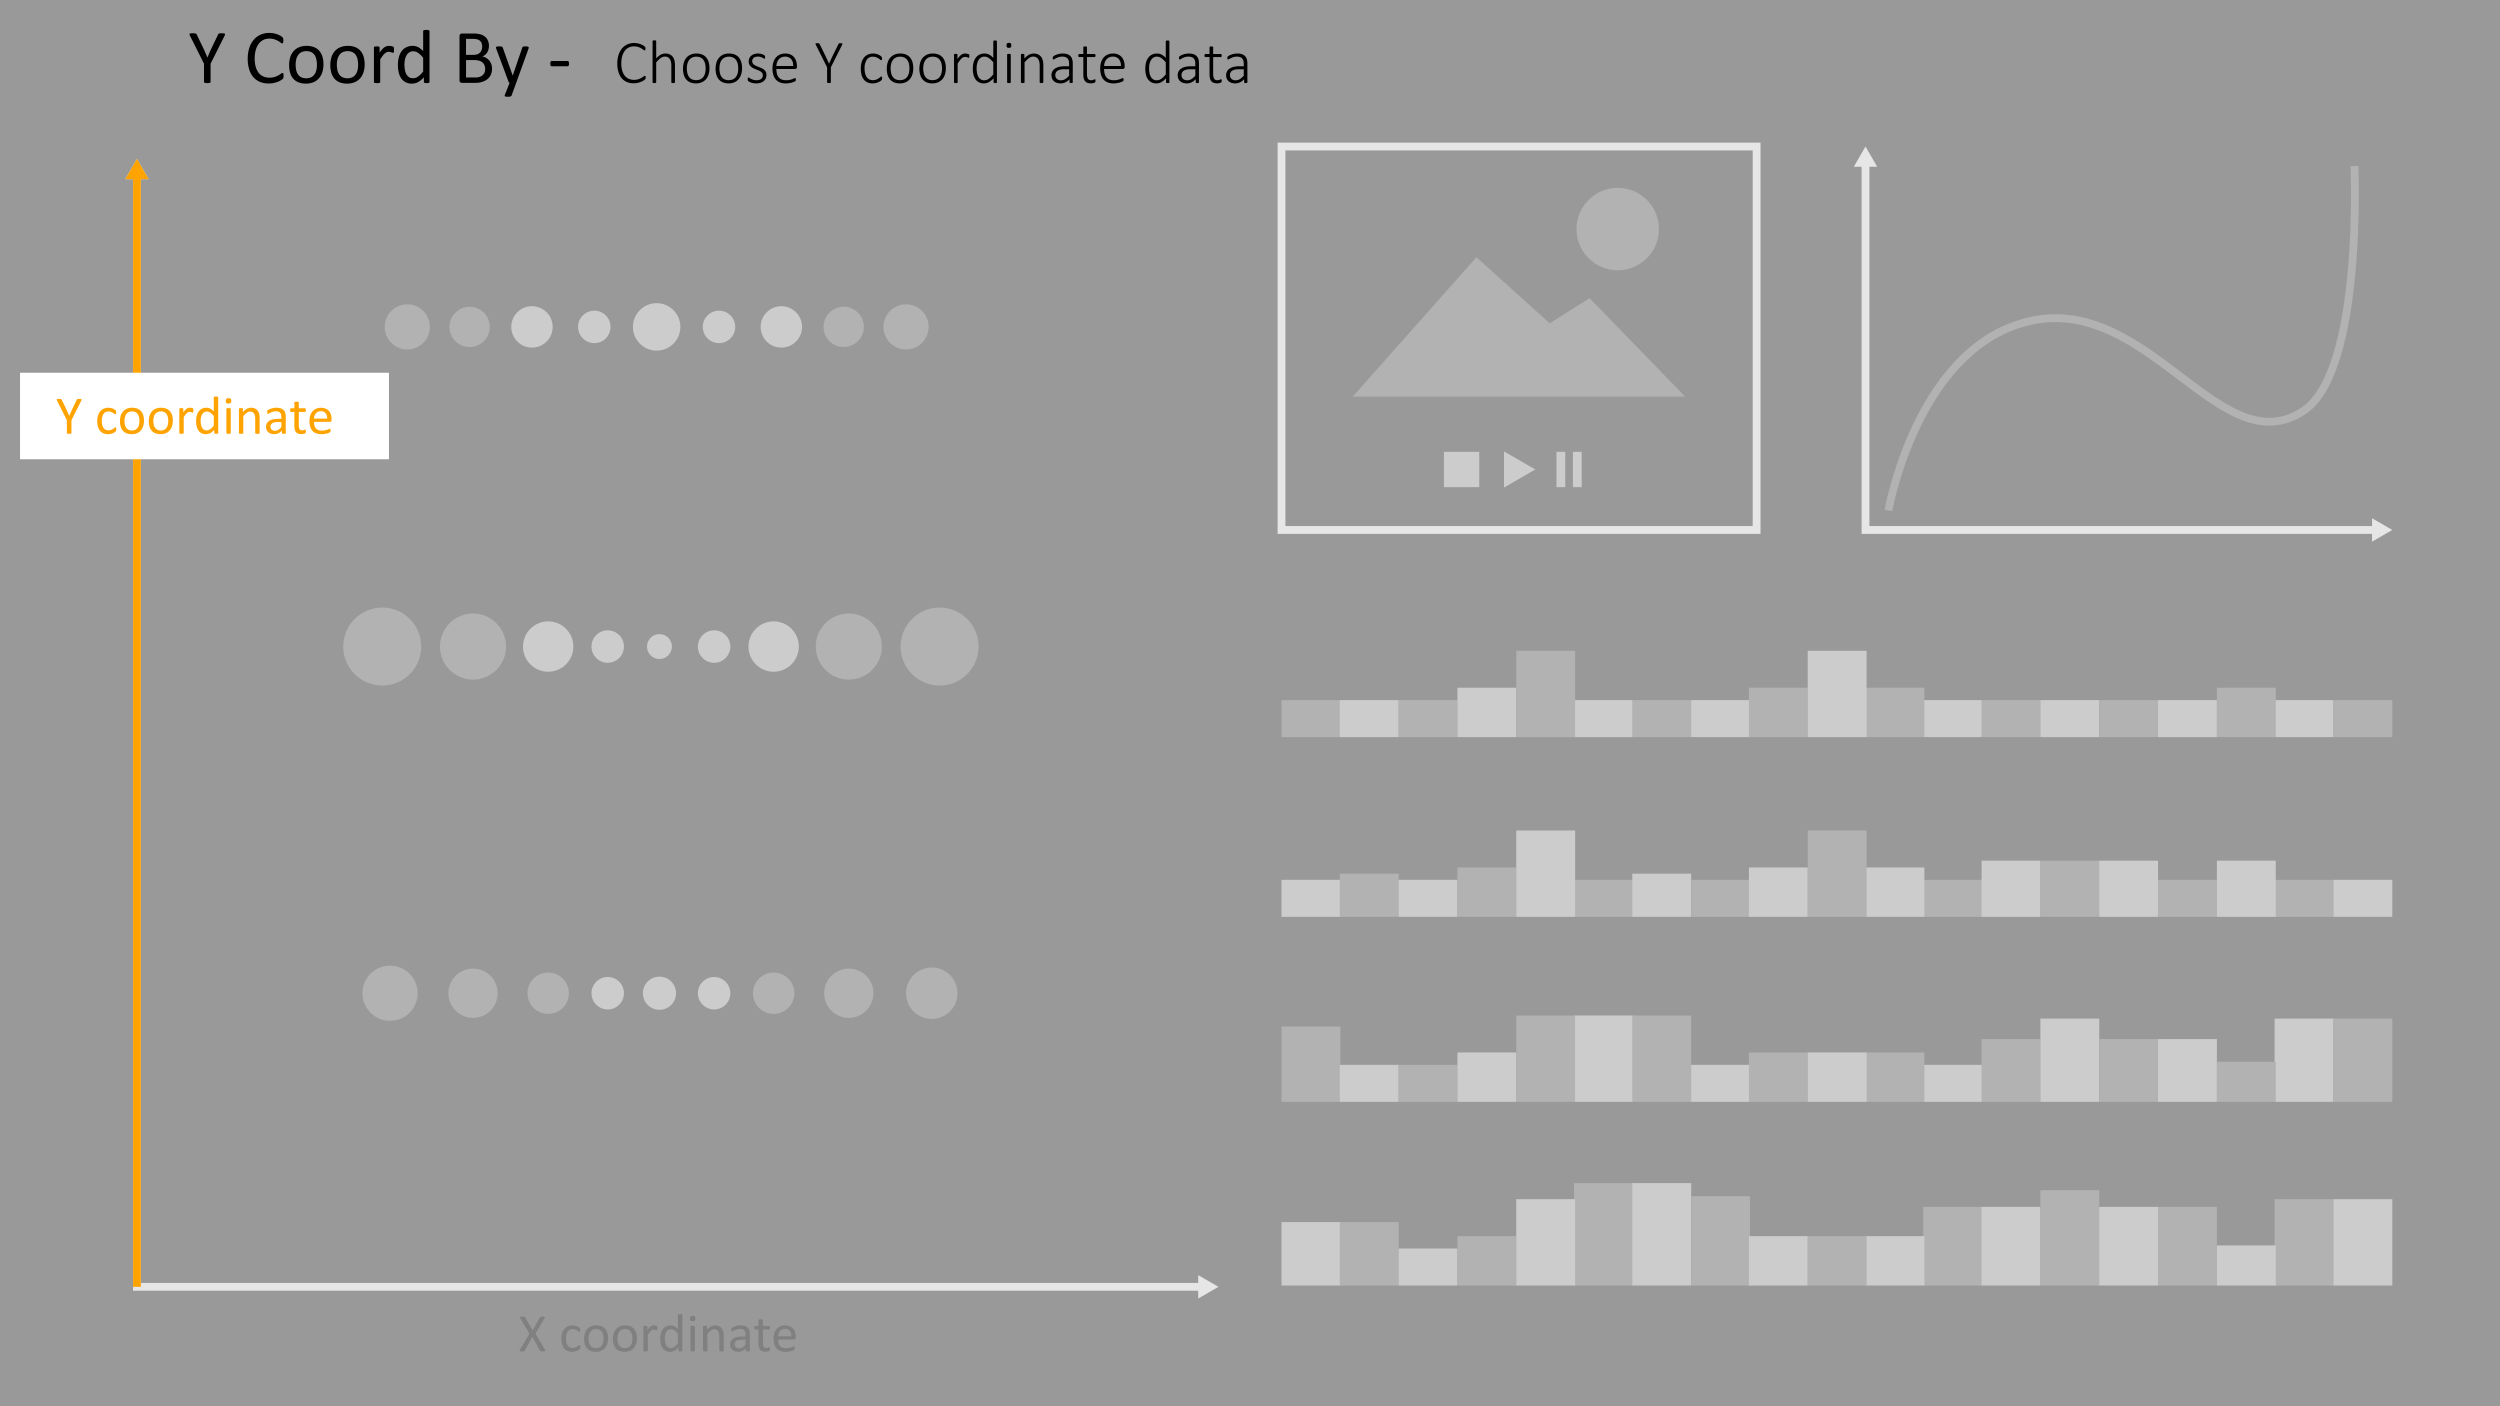 <svg id="Layer_1" data-name="Layer 1" xmlns="http://www.w3.org/2000/svg" viewBox="0 0 320 180"><rect x="0" y="0" width="320" height="180" fill="#333333" stroke="none"/><defs><style>.cls-1,.cls-5,.cls-7{fill:none;stroke-miterlimit:10;}.cls-1{stroke:#ccc;}.cls-2{fill:#ccc;}.cls-3{fill:#646464;}.cls-4{fill:#999;}.cls-5{stroke:#646464;}.cls-6,.cls-9{fill:#fff;}.cls-6{opacity:0.5;}.cls-7{stroke:#ffa300;}.cls-8{fill:#ffa300;}</style></defs><polyline class="cls-1" points="17.53 22.497 17.53 164.714 153.808 164.714"/><polygon class="cls-2" points="16.034 22.934 17.53 20.344 19.026 22.934 16.034 22.934"/><polygon class="cls-2" points="153.371 166.21 155.961 164.714 153.371 163.218 153.371 166.21"/><rect class="cls-1" x="164.034" y="18.754" width="60.812" height="49.081"/><polygon class="cls-3" points="173.153 50.762 188.981 32.924 198.36 41.382 203.468 38.168 215.695 50.762 173.153 50.762"/><circle class="cls-3" cx="207.07" cy="29.323" r="5.276"/><polygon class="cls-4" points="196.516 60.094 192.514 62.405 192.514 57.784 196.516 60.094"/><rect class="cls-4" x="184.826" y="57.836" width="4.518" height="4.518"/><rect class="cls-4" x="199.231" y="57.836" width="1.12" height="4.518"/><rect class="cls-4" x="201.336" y="57.836" width="1.12" height="4.518"/><polyline class="cls-1" points="238.785 20.907 238.785 67.835 304.061 67.835"/><polygon class="cls-2" points="237.289 21.344 238.785 18.754 240.281 21.344 237.289 21.344"/><polygon class="cls-2" points="303.624 69.33 306.214 67.835 303.624 66.338 303.624 69.33"/><rect class="cls-3" x="164.034" y="89.615" width="7.535" height="4.736"/><rect class="cls-4" x="171.496" y="89.615" width="7.535" height="4.736"/><rect class="cls-3" x="179.024" y="89.615" width="7.535" height="4.736"/><rect class="cls-4" x="201.477" y="89.615" width="7.535" height="4.736"/><rect class="cls-3" x="208.938" y="89.615" width="7.535" height="4.736"/><rect class="cls-4" x="216.467" y="89.615" width="7.535" height="4.736"/><rect class="cls-4" x="246.179" y="89.615" width="7.535" height="4.736"/><rect class="cls-3" x="253.641" y="89.615" width="7.535" height="4.736"/><rect class="cls-4" x="261.169" y="89.615" width="7.535" height="4.736"/><rect class="cls-3" x="268.698" y="89.615" width="7.535" height="4.736"/><rect class="cls-4" x="276.227" y="89.615" width="7.535" height="4.736"/><rect class="cls-4" x="291.15" y="89.615" width="7.535" height="4.736"/><rect class="cls-3" x="298.679" y="89.615" width="7.535" height="4.736"/><rect class="cls-3" x="283.762" y="88.031" width="7.535" height="6.32"/><rect class="cls-4" x="186.553" y="88.031" width="7.535" height="6.32"/><rect class="cls-3" x="194.082" y="83.301" width="7.535" height="11.051"/><rect class="cls-3" x="223.861" y="88.031" width="7.535" height="6.32"/><rect class="cls-3" x="238.785" y="88.031" width="7.535" height="6.32"/><rect class="cls-4" x="231.39" y="83.301" width="7.535" height="11.051"/><rect class="cls-4" x="164.034" y="112.619" width="7.535" height="4.736"/><rect class="cls-3" x="171.496" y="111.83" width="7.535" height="5.525"/><rect class="cls-4" x="179.024" y="112.619" width="7.535" height="4.736"/><rect class="cls-3" x="201.477" y="112.619" width="7.535" height="4.736"/><rect class="cls-4" x="208.938" y="111.83" width="7.535" height="5.525"/><rect class="cls-3" x="216.467" y="112.619" width="7.535" height="4.736"/><rect class="cls-3" x="246.179" y="112.619" width="7.535" height="4.736"/><rect class="cls-4" x="253.641" y="110.167" width="7.535" height="7.189"/><rect class="cls-3" x="261.169" y="110.167" width="7.535" height="7.189"/><rect class="cls-4" x="268.698" y="110.167" width="7.535" height="7.189"/><rect class="cls-3" x="276.227" y="112.619" width="7.535" height="4.736"/><rect class="cls-3" x="291.15" y="112.619" width="7.535" height="4.736"/><rect class="cls-4" x="298.679" y="112.619" width="7.535" height="4.736"/><rect class="cls-4" x="283.762" y="110.167" width="7.535" height="7.189"/><rect class="cls-3" x="186.553" y="111.035" width="7.535" height="6.32"/><rect class="cls-4" x="194.082" y="106.305" width="7.535" height="11.051"/><rect class="cls-4" x="223.861" y="111.035" width="7.535" height="6.32"/><rect class="cls-4" x="238.785" y="111.035" width="7.535" height="6.32"/><rect class="cls-3" x="231.39" y="106.305" width="7.535" height="11.051"/><rect class="cls-3" x="164.034" y="131.394" width="7.535" height="9.641"/><rect class="cls-4" x="171.496" y="136.3" width="7.535" height="4.736"/><rect class="cls-3" x="179.024" y="136.3" width="7.535" height="4.736"/><rect class="cls-4" x="201.477" y="129.985" width="7.535" height="11.051"/><rect class="cls-3" x="208.938" y="129.985" width="7.535" height="11.051"/><rect class="cls-4" x="216.467" y="136.3" width="7.535" height="4.736"/><rect class="cls-4" x="246.179" y="136.3" width="7.535" height="4.736"/><rect class="cls-3" x="253.641" y="133.001" width="7.535" height="8.034"/><rect class="cls-4" x="261.169" y="130.38" width="7.535" height="10.656"/><rect class="cls-3" x="268.698" y="133.001" width="7.535" height="8.034"/><rect class="cls-4" x="276.227" y="133.001" width="7.535" height="8.034"/><rect class="cls-4" x="291.15" y="130.38" width="7.535" height="10.656"/><rect class="cls-3" x="298.679" y="130.38" width="7.535" height="10.656"/><rect class="cls-3" x="283.762" y="135.906" width="7.535" height="5.13"/><rect class="cls-4" x="186.553" y="134.716" width="7.535" height="6.32"/><rect class="cls-3" x="194.082" y="129.985" width="7.535" height="11.051"/><rect class="cls-3" x="223.861" y="134.716" width="7.535" height="6.32"/><rect class="cls-3" x="238.785" y="134.716" width="7.535" height="6.32"/><rect class="cls-4" x="231.39" y="134.716" width="7.535" height="6.32"/><rect class="cls-4" x="164.034" y="156.428" width="7.535" height="8.119"/><rect class="cls-3" x="171.496" y="156.428" width="7.535" height="8.119"/><rect class="cls-4" x="179.024" y="159.811" width="7.535" height="4.736"/><rect class="cls-3" x="201.477" y="151.438" width="7.535" height="13.109"/><rect class="cls-4" x="208.938" y="151.438" width="7.535" height="13.109"/><rect class="cls-3" x="216.467" y="153.115" width="7.535" height="11.432"/><rect class="cls-3" x="246.179" y="154.483" width="7.535" height="10.064"/><rect class="cls-4" x="253.641" y="154.483" width="7.535" height="10.064"/><rect class="cls-3" x="261.169" y="152.344" width="7.535" height="12.204"/><rect class="cls-4" x="268.698" y="154.483" width="7.535" height="10.064"/><rect class="cls-3" x="276.227" y="154.483" width="7.535" height="10.064"/><rect class="cls-3" x="291.15" y="153.496" width="7.535" height="11.051"/><rect class="cls-4" x="298.679" y="153.496" width="7.535" height="11.051"/><rect class="cls-4" x="283.762" y="159.417" width="7.535" height="5.13"/><rect class="cls-3" x="186.553" y="158.227" width="7.535" height="6.32"/><rect class="cls-4" x="194.082" y="153.496" width="7.535" height="11.051"/><rect class="cls-4" x="223.861" y="158.227" width="7.535" height="6.32"/><rect class="cls-4" x="238.785" y="158.227" width="7.535" height="6.32"/><rect class="cls-3" x="231.39" y="158.227" width="7.535" height="6.32"/><circle class="cls-3" cx="120.266" cy="82.759" r="4.992"/><circle class="cls-3" cx="48.927" cy="82.759" r="4.992"/><circle class="cls-3" cx="108.647" cy="82.759" r="4.231"/><circle class="cls-3" cx="60.547" cy="82.759" r="4.231"/><circle class="cls-4" cx="70.167" cy="82.759" r="3.222"/><circle class="cls-4" cx="99.026" cy="82.759" r="3.222"/><circle class="cls-4" cx="77.787" cy="82.759" r="2.077"/><circle class="cls-4" cx="84.412" cy="82.759" r="1.594"/><circle class="cls-4" cx="91.407" cy="82.759" r="2.077"/><circle class="cls-3" cx="119.266" cy="127.133" r="3.293"/><circle class="cls-3" cx="49.927" cy="127.133" r="3.534"/><circle class="cls-3" cx="108.647" cy="127.133" r="3.154"/><circle class="cls-3" cx="60.547" cy="127.133" r="3.154"/><circle class="cls-3" cx="70.167" cy="127.133" r="2.649"/><circle class="cls-3" cx="99.026" cy="127.133" r="2.649"/><circle class="cls-4" cx="77.787" cy="127.133" r="2.077"/><circle class="cls-4" cx="84.412" cy="127.133" r="2.122"/><circle class="cls-4" cx="91.407" cy="127.133" r="2.077"/><circle class="cls-3" cx="52.13" cy="41.843" r="2.89"/><circle class="cls-3" cx="115.973" cy="41.843" r="2.89"/><circle class="cls-3" cx="60.11" cy="41.843" r="2.579"/><circle class="cls-3" cx="107.993" cy="41.843" r="2.579"/><circle class="cls-4" cx="68.091" cy="41.843" r="2.649"/><circle class="cls-4" cx="100.012" cy="41.843" r="2.649"/><circle class="cls-4" cx="76.071" cy="41.843" r="2.077"/><circle class="cls-4" cx="84.051" cy="41.843" r="3.035"/><circle class="cls-4" cx="92.032" cy="41.843" r="2.077"/><path class="cls-5" d="M241.719,65.341s3.269-18.63,15.689-23.498c16.747-6.564,26.354,18.251,37.51,10.692,7.583-5.138,6.453-31.278,6.453-31.278"/><path d="M69.74,172.754a.368.368,0,0,1,.053.12.066.066,0,0,1-.021.069.196.196,0,0,1-.102.034,1.558,1.558,0,0,1-.186.009c-.073,0-.13-.002-.171-.005a.358.358,0,0,1-.098-.019.144.144,0,0,1-.055-.032.147.147,0,0,1-.032-.05l-.984-1.76-.995,1.76a.197.197,0,0,1-.037.052.143.143,0,0,1-.057.032.478.478,0,0,1-.098.018c-.041.003-.096.005-.164.005a1.417,1.417,0,0,1-.178-.009.158.158,0,0,1-.091-.034.073.073,0,0,1-.017-.069.415.415,0,0,1,.053-.12l1.207-2.034-1.152-1.965a.566.566,0,0,1-.053-.121.069.069,0,0,1,.016-.072.168.168,0,0,1,.096-.032c.045-.005.108-.007.188-.007.068,0,.124.002.168.005a.513.513,0,0,1,.102.018.112.112,0,0,1,.055.034l.037.049.95,1.654.943-1.654c.012-.018.023-.034.034-.049a.111.111,0,0,1,.05-.034.386.386,0,0,1,.091-.018c.038-.003.091-.005.157-.005a1.347,1.347,0,0,1,.172.009.19.19,0,0,1,.096.032.07.07,0,0,1,.022.07.379.379,0,0,1-.048.121l-1.148,1.951Z"/><path d="M74.286,172.412c0,.039-.001.072-.003.101a.398.398,0,0,1-.013.072.182.182,0,0,1-.02.051.302.302,0,0,1-.055.065.826.826,0,0,1-.144.105,1.416,1.416,0,0,1-.231.113,1.697,1.697,0,0,1-.278.08,1.545,1.545,0,0,1-.311.03,1.477,1.477,0,0,1-.588-.109,1.101,1.101,0,0,1-.43-.319,1.461,1.461,0,0,1-.263-.516,2.49,2.49,0,0,1-.091-.706,2.433,2.433,0,0,1,.111-.781,1.493,1.493,0,0,1,.304-.535,1.204,1.204,0,0,1,.455-.309,1.555,1.555,0,0,1,.566-.102,1.508,1.508,0,0,1,.285.027,1.609,1.609,0,0,1,.255.072,1.073,1.073,0,0,1,.207.102.849.849,0,0,1,.132.099.409.409,0,0,1,.056.066.213.213,0,0,1,.026.057.385.385,0,0,1,.014.073q.003.041.003.102a.402.402,0,0,1-.03.186.088.088,0,0,1-.075.053.192.192,0,0,1-.118-.057c-.045-.037-.101-.079-.169-.125a1.302,1.302,0,0,0-.248-.124.936.936,0,0,0-.344-.057.716.716,0,0,0-.624.312,1.588,1.588,0,0,0-.217.907,2.125,2.125,0,0,0,.057.521,1.069,1.069,0,0,0,.166.375.683.683,0,0,0,.268.224.864.864,0,0,0,.364.073.879.879,0,0,0,.342-.061,1.438,1.438,0,0,0,.255-.135c.071-.049.132-.094.181-.134a.216.216,0,0,1,.115-.06.067.067,0,0,1,.041.014.105.105,0,0,1,.028.046.321.321,0,0,1,.018.082C74.284,172.327,74.286,172.366,74.286,172.412Z"/><path d="M77.837,171.307a2.294,2.294,0,0,1-.1.692,1.524,1.524,0,0,1-.295.546,1.349,1.349,0,0,1-.492.356,1.704,1.704,0,0,1-.685.128,1.772,1.772,0,0,1-.661-.112,1.213,1.213,0,0,1-.471-.328,1.393,1.393,0,0,1-.28-.522,2.424,2.424,0,0,1-.092-.697,2.327,2.327,0,0,1,.098-.692,1.494,1.494,0,0,1,.294-.546,1.331,1.331,0,0,1,.49-.355,1.729,1.729,0,0,1,.686-.126,1.801,1.801,0,0,1,.662.112,1.238,1.238,0,0,1,.47.328,1.436,1.436,0,0,1,.282.523A2.377,2.377,0,0,1,77.837,171.307Zm-.585.038a2.361,2.361,0,0,0-.046-.472,1.159,1.159,0,0,0-.154-.39.756.756,0,0,0-.289-.265.953.953,0,0,0-.455-.098.973.973,0,0,0-.434.089.796.796,0,0,0-.298.251,1.132,1.132,0,0,0-.175.385,1.994,1.994,0,0,0-.057.485,2.308,2.308,0,0,0,.047.476,1.13,1.13,0,0,0,.155.388.772.772,0,0,0,.291.263.953.953,0,0,0,.455.098.973.973,0,0,0,.432-.089.8.8,0,0,0,.3-.249,1.099,1.099,0,0,0,.173-.383A2.069,2.069,0,0,0,77.252,171.345Z"/><path d="M81.529,171.307a2.294,2.294,0,0,1-.1.692,1.524,1.524,0,0,1-.295.546,1.349,1.349,0,0,1-.492.356,1.704,1.704,0,0,1-.685.128,1.772,1.772,0,0,1-.661-.112,1.213,1.213,0,0,1-.471-.328,1.393,1.393,0,0,1-.28-.522,2.424,2.424,0,0,1-.092-.697,2.327,2.327,0,0,1,.098-.692,1.494,1.494,0,0,1,.294-.546,1.331,1.331,0,0,1,.49-.355,1.729,1.729,0,0,1,.686-.126,1.8,1.8,0,0,1,.662.112,1.238,1.238,0,0,1,.47.328,1.436,1.436,0,0,1,.282.523A2.377,2.377,0,0,1,81.529,171.307Zm-.585.038a2.361,2.361,0,0,0-.046-.472,1.159,1.159,0,0,0-.154-.39.756.756,0,0,0-.289-.265A.953.953,0,0,0,80,170.122a.973.973,0,0,0-.434.089.796.796,0,0,0-.298.251,1.132,1.132,0,0,0-.175.385,1.994,1.994,0,0,0-.057.485,2.308,2.308,0,0,0,.047.476,1.13,1.13,0,0,0,.155.388.772.772,0,0,0,.291.263.953.953,0,0,0,.455.098.973.973,0,0,0,.432-.089.8.8,0,0,0,.3-.249,1.099,1.099,0,0,0,.173-.383A2.069,2.069,0,0,0,80.944,171.345Z"/><path d="M84.157,170.006c0,.05-.001.093-.003.126a.345.345,0,0,1-.014.081.118.118,0,0,1-.025.044.059.059,0,0,1-.043.016.175.175,0,0,1-.066-.016c-.026-.01-.057-.02-.089-.03s-.07-.02-.111-.029a.639.639,0,0,0-.134-.014.438.438,0,0,0-.167.034.645.645,0,0,0-.173.113,1.31,1.31,0,0,0-.19.208c-.066.087-.14.192-.219.317V172.88a.08.08,0,0,1-.014.047.109.109,0,0,1-.045.032.339.339,0,0,1-.085.02,1.108,1.108,0,0,1-.141.007,1.072,1.072,0,0,1-.137-.007.366.366,0,0,1-.087-.02.089.089,0,0,1-.044-.032.08.08,0,0,1-.013-.047v-3.076a.095.095,0,0,1,.011-.046.093.093,0,0,1,.041-.034.257.257,0,0,1,.078-.02c.032-.003.074-.005.127-.005.05,0,.092.002.125.005a.217.217,0,0,1,.076.02.118.118,0,0,1,.04.034.086.086,0,0,1,.012.046v.448a2.348,2.348,0,0,1,.237-.301,1.335,1.335,0,0,1,.21-.183.656.656,0,0,1,.197-.093.785.785,0,0,1,.196-.025c.029,0,.064.002.101.005a1.154,1.154,0,0,1,.23.05.238.238,0,0,1,.069.034.097.097,0,0,1,.027.032.233.233,0,0,1,.013.04.677.677,0,0,1,.007.069C84.157,169.912,84.157,169.953,84.157,170.006Z"/><path d="M87.339,172.88a.097.097,0,0,1-.012.049.087.087,0,0,1-.041.032.375.375,0,0,1-.077.018.796.796,0,0,1-.116.007.826.826,0,0,1-.12-.007.405.405,0,0,1-.078-.018.094.094,0,0,1-.045-.032.089.089,0,0,1-.014-.049v-.406a2.042,2.042,0,0,1-.504.41,1.15,1.15,0,0,1-.572.146,1.185,1.185,0,0,1-.578-.131,1.093,1.093,0,0,1-.388-.355,1.566,1.566,0,0,1-.217-.526,2.868,2.868,0,0,1-.068-.638,2.781,2.781,0,0,1,.085-.716,1.62,1.62,0,0,1,.253-.546,1.132,1.132,0,0,1,.416-.347,1.282,1.282,0,0,1,.572-.121,1.04,1.04,0,0,1,.494.118,1.769,1.769,0,0,1,.442.347v-1.788a.097.097,0,0,1,.012-.046.079.079,0,0,1,.046-.034.572.572,0,0,1,.088-.02.842.842,0,0,1,.135-.009.899.899,0,0,1,.14.009.452.452,0,0,1,.086.02.093.093,0,0,1,.046.034.077.077,0,0,1,.016.046Zm-.567-2.163a2.272,2.272,0,0,0-.442-.433.776.776,0,0,0-.446-.148.637.637,0,0,0-.366.102.787.787,0,0,0-.244.27,1.282,1.282,0,0,0-.137.379,2.185,2.185,0,0,0-.043.431,2.893,2.893,0,0,0,.036.454,1.323,1.323,0,0,0,.125.396.75.75,0,0,0,.235.276.627.627,0,0,0,.369.104.73.73,0,0,0,.431-.134,1.572,1.572,0,0,0,.23-.186,2.946,2.946,0,0,0,.253-.282Z"/><path d="M89.01,168.764a.369.369,0,0,1-.075.27.404.404,0,0,1-.276.071.395.395,0,0,1-.272-.069.361.361,0,0,1-.074-.265.373.373,0,0,1,.075-.27.406.406,0,0,1,.277-.071.397.397,0,0,1,.271.069A.366.366,0,0,1,89.01,168.764Zm-.065,4.115a.081.081,0,0,1-.014.047.11.11,0,0,1-.045.032.338.338,0,0,1-.085.02,1.109,1.109,0,0,1-.141.007,1.073,1.073,0,0,1-.137-.007.368.368,0,0,1-.087-.02.089.089,0,0,1-.044-.032.08.08,0,0,1-.013-.047v-3.076a.079.079,0,0,1,.013-.044.086.086,0,0,1,.044-.034.368.368,0,0,1,.087-.02,1.075,1.075,0,0,1,.137-.007,1.111,1.111,0,0,1,.141.007.338.338,0,0,1,.085.02.104.104,0,0,1,.045.034.081.081,0,0,1,.014.044Z"/><path d="M92.637,172.88a.081.081,0,0,1-.014.047.11.11,0,0,1-.045.032.338.338,0,0,1-.085.02,1.073,1.073,0,0,1-.137.007,1.109,1.109,0,0,1-.141-.007.338.338,0,0,1-.085-.02.108.108,0,0,1-.045-.032.08.08,0,0,1-.014-.047v-1.801a1.773,1.773,0,0,0-.041-.424.898.898,0,0,0-.119-.277A.523.523,0,0,0,91.71,170.2a.649.649,0,0,0-.289-.06.724.724,0,0,0-.424.15,2.254,2.254,0,0,0-.444.44V172.88a.08.08,0,0,1-.014.047.109.109,0,0,1-.045.032.339.339,0,0,1-.085.02,1.108,1.108,0,0,1-.141.007,1.072,1.072,0,0,1-.137-.007.366.366,0,0,1-.087-.02.089.089,0,0,1-.044-.032.08.08,0,0,1-.013-.047v-3.076a.095.095,0,0,1,.011-.046.093.093,0,0,1,.041-.034.258.258,0,0,1,.078-.02c.032-.003.074-.005.127-.005.05,0,.092.002.125.005a.217.217,0,0,1,.076.02.118.118,0,0,1,.04.034.086.086,0,0,1,.012.046v.407a1.89,1.89,0,0,1,.518-.426,1.115,1.115,0,0,1,.521-.135,1.158,1.158,0,0,1,.518.104.921.921,0,0,1,.34.278,1.096,1.096,0,0,1,.186.408,2.407,2.407,0,0,1,.057.562Z"/><path d="M95.983,172.883a.071.071,0,0,1-.027.062.173.173,0,0,1-.075.03.633.633,0,0,1-.14.011.689.689,0,0,1-.142-.011.155.155,0,0,1-.077-.03.075.075,0,0,1-.024-.062v-.308a1.517,1.517,0,0,1-.449.335,1.187,1.187,0,0,1-.524.119,1.435,1.435,0,0,1-.44-.062.949.949,0,0,1-.335-.184.818.818,0,0,1-.215-.293.969.969,0,0,1-.077-.396.917.917,0,0,1,.105-.451.879.879,0,0,1,.305-.318,1.494,1.494,0,0,1,.485-.189,3.018,3.018,0,0,1,.645-.064h.424v-.239a1.219,1.219,0,0,0-.037-.314.548.548,0,0,0-.121-.228.533.533,0,0,0-.218-.137,1.028,1.028,0,0,0-.328-.046,1.298,1.298,0,0,0-.374.05,1.996,1.996,0,0,0-.29.109c-.084.04-.153.076-.209.109a.286.286,0,0,1-.125.05.088.088,0,0,1-.048-.014.121.121,0,0,1-.035-.041.193.193,0,0,1-.022-.07.562.562,0,0,1-.007-.094.611.611,0,0,1,.012-.136.189.189,0,0,1,.059-.094.74.74,0,0,1,.158-.104,1.753,1.753,0,0,1,.26-.109,2.322,2.322,0,0,1,.321-.082,1.931,1.931,0,0,1,.352-.032,1.853,1.853,0,0,1,.564.075.908.908,0,0,1,.376.221.86.86,0,0,1,.209.36,1.761,1.761,0,0,1,.064.503Zm-.56-1.404h-.481a1.801,1.801,0,0,0-.403.039.825.825,0,0,0-.284.116.471.471,0,0,0-.165.185.543.543,0,0,0-.054.248.496.496,0,0,0,.152.381.6.6,0,0,0,.426.142.804.804,0,0,0,.412-.112,1.8,1.8,0,0,0,.398-.346Z"/><path d="M98.553,172.655a.673.673,0,0,1-.014.156.173.173,0,0,1-.041.086.242.242,0,0,1-.082.051.657.657,0,0,1-.124.04c-.047.01-.097.019-.149.025a1.21,1.21,0,0,1-.157.011,1.191,1.191,0,0,1-.41-.064.673.673,0,0,1-.28-.191.794.794,0,0,1-.158-.325,1.899,1.899,0,0,1-.05-.463v-1.798h-.431a.093.093,0,0,1-.082-.055.38.38,0,0,1-.031-.178.572.572,0,0,1,.009-.109.295.295,0,0,1,.022-.073.079.079,0,0,1,.036-.041.103.103,0,0,1,.049-.012h.428v-.733a.087.087,0,0,1,.012-.044.097.097,0,0,1,.045-.036.28.28,0,0,1,.087-.021,1.041,1.041,0,0,1,.137-.008,1.068,1.068,0,0,1,.14.008.266.266,0,0,1,.086.021.111.111,0,0,1,.044.036.073.073,0,0,1,.014.044v.733h.79a.097.097,0,0,1,.048.012.101.101,0,0,1,.036.041.231.231,0,0,1,.021.073.693.693,0,0,1,.007.109.382.382,0,0,1-.03.178.093.093,0,0,1-.082.055h-.79v1.716a.97.97,0,0,0,.095.48.354.354,0,0,0,.336.162.56.56,0,0,0,.141-.016,1.011,1.011,0,0,0,.109-.032c.031-.012.059-.022.082-.032a.143.143,0,0,1,.061-.016.064.064,0,0,1,.032.009.057.057,0,0,1,.025.032.418.418,0,0,1,.015.065A.615.615,0,0,1,98.553,172.655Z"/><path d="M101.848,171.209a.237.237,0,0,1-.066.19.23.23,0,0,1-.153.057H99.603a1.915,1.915,0,0,0,.051.462.898.898,0,0,0,.172.352.782.782,0,0,0,.312.226,1.243,1.243,0,0,0,.471.079,1.953,1.953,0,0,0,.392-.036,2.258,2.258,0,0,0,.297-.081c.084-.029.152-.056.206-.08a.35.35,0,0,1,.122-.035.079.079,0,0,1,.043.012.075.075,0,0,1,.029.035.289.289,0,0,1,.016.067,1.037,1.037,0,0,1,.005.104q0,.044-.003.076c-.003.021-.005.041-.009.059a.145.145,0,0,1-.017.046.232.232,0,0,1-.031.039.499.499,0,0,1-.111.062,1.603,1.603,0,0,1-.239.084,3.246,3.246,0,0,1-.34.073,2.5,2.5,0,0,1-.412.032,1.905,1.905,0,0,1-.664-.105,1.233,1.233,0,0,1-.48-.314,1.335,1.335,0,0,1-.294-.523,2.421,2.421,0,0,1-.1-.731,2.307,2.307,0,0,1,.102-.713,1.513,1.513,0,0,1,.296-.537,1.29,1.29,0,0,1,.467-.338,1.518,1.518,0,0,1,.611-.118,1.485,1.485,0,0,1,.617.116,1.164,1.164,0,0,1,.419.312,1.265,1.265,0,0,1,.241.462,2.038,2.038,0,0,1,.076.565Zm-.567-.167a1.025,1.025,0,0,0-.197-.697.752.752,0,0,0-.617-.254.81.81,0,0,0-.368.079.797.797,0,0,0-.265.208.953.953,0,0,0-.165.303,1.236,1.236,0,0,0-.065.361Z"/><rect class="cls-6" width="320" height="180"/><line class="cls-7" x1="17.53" y1="22.496" x2="17.53" y2="164.714"/><polygon class="cls-8" points="16.034 22.934 17.53 20.343 19.026 22.934 16.034 22.934"/><rect class="cls-9" x="2.566" y="47.711" width="47.221" height="11.073"/><path class="cls-8" d="M9.146,53.789v1.63a.082.082,0,0,1-.014.048.089.089,0,0,1-.047.032.554.554,0,0,1-.092.02.952.952,0,0,1-.139.009.938.938,0,0,1-.141-.009.59.59,0,0,1-.092-.02.09.09,0,0,1-.049-.032.082.082,0,0,1-.014-.048v-1.63l-1.251-2.496a.525.525,0,0,1-.046-.123.071.071,0,0,1,.017-.068.169.169,0,0,1,.093-.03,1.735,1.735,0,0,1,.179-.007,1.508,1.508,0,0,1,.166.007.576.576,0,0,1,.101.019.117.117,0,0,1,.056.034.272.272,0,0,1,.036.057l.612,1.272c.057.121.113.247.17.38s.115.265.173.399h.007c.052-.13.106-.259.162-.388s.112-.256.169-.381l.615-1.279a.17.17,0,0,1,.029-.058.112.112,0,0,1,.051-.036.459.459,0,0,1,.091-.019,1.224,1.224,0,0,1,.147-.007,1.624,1.624,0,0,1,.193.009.19.19,0,0,1,.098.032.068.068,0,0,1,.019.068.492.492,0,0,1-.046.119Z"/><path class="cls-8" d="M14.878,54.954c0,.039-.001.072-.003.101a.363.363,0,0,1-.012.072.223.223,0,0,1-.021.051.318.318,0,0,1-.055.065.834.834,0,0,1-.145.105,1.419,1.419,0,0,1-.231.113,1.705,1.705,0,0,1-.278.08,1.549,1.549,0,0,1-.311.03,1.479,1.479,0,0,1-.588-.109,1.099,1.099,0,0,1-.429-.319,1.445,1.445,0,0,1-.263-.516,2.49,2.49,0,0,1-.091-.706,2.433,2.433,0,0,1,.111-.781,1.478,1.478,0,0,1,.304-.535,1.205,1.205,0,0,1,.455-.309,1.553,1.553,0,0,1,.565-.102,1.512,1.512,0,0,1,.285.027,1.614,1.614,0,0,1,.255.072,1.088,1.088,0,0,1,.207.102.858.858,0,0,1,.131.099.42.42,0,0,1,.056.066.219.219,0,0,1,.026.057.349.349,0,0,1,.014.073c.002.027.003.062.003.103a.401.401,0,0,1-.031.186.088.088,0,0,1-.075.053.191.191,0,0,1-.118-.057c-.045-.037-.101-.079-.169-.125a1.3,1.3,0,0,0-.248-.124.938.938,0,0,0-.344-.057.715.715,0,0,0-.624.312,1.588,1.588,0,0,0-.217.907,2.119,2.119,0,0,0,.057.521,1.076,1.076,0,0,0,.166.375.688.688,0,0,0,.268.224.864.864,0,0,0,.364.073.881.881,0,0,0,.342-.061,1.45,1.45,0,0,0,.255-.135c.071-.049.132-.094.181-.134a.214.214,0,0,1,.115-.059.065.065,0,0,1,.041.014.102.102,0,0,1,.029.046.346.346,0,0,1,.018.082C14.877,54.869,14.878,54.908,14.878,54.954Z"/><path class="cls-8" d="M18.43,53.849a2.31,2.31,0,0,1-.099.692,1.534,1.534,0,0,1-.295.546,1.342,1.342,0,0,1-.492.356,1.705,1.705,0,0,1-.686.128,1.772,1.772,0,0,1-.661-.112,1.207,1.207,0,0,1-.47-.328,1.386,1.386,0,0,1-.28-.522,2.427,2.427,0,0,1-.092-.697,2.327,2.327,0,0,1,.098-.692,1.501,1.501,0,0,1,.294-.546,1.336,1.336,0,0,1,.49-.355,1.732,1.732,0,0,1,.687-.126,1.798,1.798,0,0,1,.662.112,1.233,1.233,0,0,1,.47.328,1.422,1.422,0,0,1,.282.523A2.377,2.377,0,0,1,18.43,53.849Zm-.585.038a2.324,2.324,0,0,0-.046-.472,1.159,1.159,0,0,0-.154-.39.756.756,0,0,0-.29-.265.953.953,0,0,0-.455-.098.969.969,0,0,0-.433.089.794.794,0,0,0-.298.251,1.128,1.128,0,0,0-.174.385,1.97,1.97,0,0,0-.057.485,2.335,2.335,0,0,0,.046.475,1.127,1.127,0,0,0,.155.388A.776.776,0,0,0,16.431,55a.953.953,0,0,0,.455.098.971.971,0,0,0,.431-.089.802.802,0,0,0,.3-.249,1.093,1.093,0,0,0,.172-.383A2.042,2.042,0,0,0,17.845,53.887Z"/><path class="cls-8" d="M22.121,53.849a2.31,2.31,0,0,1-.099.692,1.534,1.534,0,0,1-.295.546,1.342,1.342,0,0,1-.492.356,1.704,1.704,0,0,1-.685.128,1.772,1.772,0,0,1-.661-.112,1.207,1.207,0,0,1-.47-.328,1.387,1.387,0,0,1-.28-.522,2.427,2.427,0,0,1-.092-.697,2.327,2.327,0,0,1,.098-.692,1.502,1.502,0,0,1,.294-.546,1.336,1.336,0,0,1,.49-.355,1.732,1.732,0,0,1,.687-.126,1.798,1.798,0,0,1,.662.112,1.233,1.233,0,0,1,.47.328,1.422,1.422,0,0,1,.282.523A2.377,2.377,0,0,1,22.121,53.849Zm-.585.038a2.324,2.324,0,0,0-.046-.472,1.16,1.16,0,0,0-.154-.39.757.757,0,0,0-.29-.265.953.953,0,0,0-.455-.098.969.969,0,0,0-.433.089.794.794,0,0,0-.298.251,1.13,1.13,0,0,0-.174.385,1.97,1.97,0,0,0-.057.485,2.335,2.335,0,0,0,.046.475,1.129,1.129,0,0,0,.155.388A.776.776,0,0,0,20.123,55a.953.953,0,0,0,.455.098.971.971,0,0,0,.431-.089.802.802,0,0,0,.3-.249,1.093,1.093,0,0,0,.172-.383A2.042,2.042,0,0,0,21.537,53.887Z"/><path class="cls-8" d="M24.75,52.548c0,.05-.001.093-.003.126a.315.315,0,0,1-.014.081.116.116,0,0,1-.025.044.058.058,0,0,1-.043.016.179.179,0,0,1-.066-.016c-.026-.01-.056-.02-.089-.03s-.07-.021-.111-.029a.634.634,0,0,0-.133-.014.437.437,0,0,0-.168.034.645.645,0,0,0-.173.113,1.354,1.354,0,0,0-.19.208c-.066.087-.139.192-.219.317v2.023a.077.077,0,0,1-.014.047.104.104,0,0,1-.044.032.337.337,0,0,1-.085.02,1.099,1.099,0,0,1-.14.007,1.069,1.069,0,0,1-.137-.007.373.373,0,0,1-.087-.02.089.089,0,0,1-.044-.032.084.084,0,0,1-.012-.047V52.345a.097.097,0,0,1,.01-.046.093.093,0,0,1,.041-.034.257.257,0,0,1,.079-.02c.032-.003.074-.005.126-.005.05,0,.092.002.125.005a.221.221,0,0,1,.077.02.115.115,0,0,1,.04.034.086.086,0,0,1,.012.046v.448a2.42,2.42,0,0,1,.237-.301,1.314,1.314,0,0,1,.21-.183.648.648,0,0,1,.197-.093.787.787,0,0,1,.196-.025c.03,0,.064.002.101.005a1.154,1.154,0,0,1,.23.05.236.236,0,0,1,.07.034.101.101,0,0,1,.027.032.268.268,0,0,1,.012.04.535.535,0,0,1,.007.069C24.749,52.454,24.75,52.495,24.75,52.548Z"/><path class="cls-8" d="M27.932,55.422a.096.096,0,0,1-.012.049.082.082,0,0,1-.041.032.367.367,0,0,1-.077.018.788.788,0,0,1-.116.007.817.817,0,0,1-.12-.007.401.401,0,0,1-.079-.018.09.09,0,0,1-.044-.032.085.085,0,0,1-.014-.049v-.406a2.053,2.053,0,0,1-.504.41,1.148,1.148,0,0,1-.572.146,1.181,1.181,0,0,1-.578-.131,1.091,1.091,0,0,1-.388-.355,1.581,1.581,0,0,1-.217-.526,2.898,2.898,0,0,1-.068-.638,2.763,2.763,0,0,1,.085-.716,1.601,1.601,0,0,1,.253-.546,1.131,1.131,0,0,1,.415-.347,1.284,1.284,0,0,1,.572-.121,1.039,1.039,0,0,1,.494.118,1.753,1.753,0,0,1,.442.347V50.869a.097.097,0,0,1,.012-.046.08.08,0,0,1,.046-.034.558.558,0,0,1,.087-.02.841.841,0,0,1,.135-.009.906.906,0,0,1,.14.009.452.452,0,0,1,.085.02.093.093,0,0,1,.046.034.076.076,0,0,1,.016.046Zm-.567-2.163a2.244,2.244,0,0,0-.442-.433.774.774,0,0,0-.446-.148.634.634,0,0,0-.366.102.788.788,0,0,0-.245.27,1.295,1.295,0,0,0-.137.379,2.192,2.192,0,0,0-.042.431,2.893,2.893,0,0,0,.036.454,1.337,1.337,0,0,0,.125.396.752.752,0,0,0,.236.276.625.625,0,0,0,.369.104.804.804,0,0,0,.217-.03.814.814,0,0,0,.213-.103,1.565,1.565,0,0,0,.229-.186,2.893,2.893,0,0,0,.253-.282Z"/><path class="cls-8" d="M29.603,51.306a.371.371,0,0,1-.075.271.405.405,0,0,1-.277.071.396.396,0,0,1-.272-.069.364.364,0,0,1-.074-.265.371.371,0,0,1,.075-.27.405.405,0,0,1,.277-.071.396.396,0,0,1,.272.069A.364.364,0,0,1,29.603,51.306Zm-.065,4.115a.077.077,0,0,1-.014.047.103.103,0,0,1-.044.032.337.337,0,0,1-.085.02,1.102,1.102,0,0,1-.14.007,1.066,1.066,0,0,1-.137-.007.373.373,0,0,1-.087-.02.089.089,0,0,1-.044-.032.084.084,0,0,1-.012-.047V52.345a.083.083,0,0,1,.012-.044.086.086,0,0,1,.044-.034.373.373,0,0,1,.087-.02,1.069,1.069,0,0,1,.137-.007,1.105,1.105,0,0,1,.14.007.337.337,0,0,1,.085.02.099.099,0,0,1,.044.034.076.076,0,0,1,.014.044Z"/><path class="cls-8" d="M33.23,55.422a.077.077,0,0,1-.014.047.103.103,0,0,1-.044.032.337.337,0,0,1-.085.02,1.069,1.069,0,0,1-.137.007,1.099,1.099,0,0,1-.14-.007.337.337,0,0,1-.085-.02.104.104,0,0,1-.044-.032.077.077,0,0,1-.014-.047V53.621a1.767,1.767,0,0,0-.041-.424.885.885,0,0,0-.12-.277.52.52,0,0,0-.203-.178.647.647,0,0,0-.289-.06.727.727,0,0,0-.424.15,2.279,2.279,0,0,0-.444.44v2.149a.077.077,0,0,1-.014.047.104.104,0,0,1-.044.032.339.339,0,0,1-.086.02,1.099,1.099,0,0,1-.14.007,1.069,1.069,0,0,1-.137-.007.373.373,0,0,1-.087-.02.089.089,0,0,1-.044-.032.084.084,0,0,1-.012-.047V52.345a.097.097,0,0,1,.01-.046.093.093,0,0,1,.041-.034.257.257,0,0,1,.079-.02c.032-.003.074-.005.126-.005.05,0,.092.002.125.005a.22.22,0,0,1,.077.02.115.115,0,0,1,.04.034.086.086,0,0,1,.012.046v.407a1.898,1.898,0,0,1,.517-.426,1.118,1.118,0,0,1,.521-.135,1.158,1.158,0,0,1,.518.104.925.925,0,0,1,.34.278,1.101,1.101,0,0,1,.186.408,2.407,2.407,0,0,1,.057.562Z"/><path class="cls-8" d="M36.576,55.425a.072.072,0,0,1-.027.061.177.177,0,0,1-.075.03.641.641,0,0,1-.14.011.693.693,0,0,1-.142-.011.158.158,0,0,1-.077-.03.076.076,0,0,1-.024-.061v-.308a1.519,1.519,0,0,1-.45.335,1.186,1.186,0,0,1-.524.119,1.438,1.438,0,0,1-.439-.062.949.949,0,0,1-.335-.184.818.818,0,0,1-.215-.293.969.969,0,0,1-.077-.396.912.912,0,0,1,.106-.451.878.878,0,0,1,.304-.318,1.499,1.499,0,0,1,.485-.189,3.023,3.023,0,0,1,.646-.064h.424v-.239a1.196,1.196,0,0,0-.038-.314.544.544,0,0,0-.121-.228.529.529,0,0,0-.217-.137,1.028,1.028,0,0,0-.328-.046,1.303,1.303,0,0,0-.375.05,1.998,1.998,0,0,0-.29.109c-.084.04-.153.076-.209.109a.285.285,0,0,1-.124.05.087.087,0,0,1-.048-.014.122.122,0,0,1-.036-.041.203.203,0,0,1-.022-.07.723.723,0,0,1,.005-.23.193.193,0,0,1,.059-.094.745.745,0,0,1,.159-.104,1.732,1.732,0,0,1,.26-.109,2.318,2.318,0,0,1,.321-.082,1.938,1.938,0,0,1,.352-.032,1.856,1.856,0,0,1,.564.075.912.912,0,0,1,.376.221.854.854,0,0,1,.208.36,1.746,1.746,0,0,1,.065.503Zm-.56-1.404h-.482a1.807,1.807,0,0,0-.403.039.825.825,0,0,0-.284.116.471.471,0,0,0-.166.185.548.548,0,0,0-.053.248.497.497,0,0,0,.152.381.601.601,0,0,0,.426.142.803.803,0,0,0,.412-.112,1.813,1.813,0,0,0,.398-.346Z"/><path class="cls-8" d="M39.146,55.197a.696.696,0,0,1-.014.156.18.18,0,0,1-.041.086.254.254,0,0,1-.082.051.662.662,0,0,1-.124.04c-.047.01-.097.019-.149.025a1.223,1.223,0,0,1-.157.011,1.187,1.187,0,0,1-.41-.063.667.667,0,0,1-.28-.191.794.794,0,0,1-.159-.325,1.899,1.899,0,0,1-.05-.463V52.725H37.249a.093.093,0,0,1-.082-.055.381.381,0,0,1-.031-.178.621.621,0,0,1,.008-.109.313.313,0,0,1,.022-.073.084.084,0,0,1,.036-.041.104.104,0,0,1,.049-.012H37.68v-.733a.087.087,0,0,1,.012-.044.102.102,0,0,1,.045-.036.282.282,0,0,1,.087-.021,1.046,1.046,0,0,1,.137-.008,1.077,1.077,0,0,1,.14.008.267.267,0,0,1,.086.021.117.117,0,0,1,.044.036.076.076,0,0,1,.014.044v.733h.79a.096.096,0,0,1,.048.012.101.101,0,0,1,.036.041.244.244,0,0,1,.022.073.759.759,0,0,1,.007.109.381.381,0,0,1-.031.178.093.093,0,0,1-.082.055h-.79v1.716a.975.975,0,0,0,.094.48.355.355,0,0,0,.336.162.559.559,0,0,0,.14-.016.979.979,0,0,0,.109-.032q.048-.018.082-.032a.147.147,0,0,1,.061-.016.062.062,0,0,1,.032.009.057.057,0,0,1,.024.032.395.395,0,0,1,.015.065A.673.673,0,0,1,39.146,55.197Z"/><path class="cls-8" d="M42.441,53.751a.235.235,0,0,1-.067.19.229.229,0,0,1-.153.057H40.195a1.909,1.909,0,0,0,.051.462.892.892,0,0,0,.172.352.782.782,0,0,0,.312.226,1.24,1.24,0,0,0,.471.079,1.958,1.958,0,0,0,.392-.036,2.284,2.284,0,0,0,.297-.081c.084-.029.152-.056.206-.08a.347.347,0,0,1,.122-.035.08.08,0,0,1,.043.012.075.075,0,0,1,.029.035.268.268,0,0,1,.015.067.894.894,0,0,1,.005.104.676.676,0,0,1-.004.076.568.568,0,0,1-.009.059.145.145,0,0,1-.017.046.209.209,0,0,1-.031.039.479.479,0,0,1-.111.062,1.632,1.632,0,0,1-.239.084,3.286,3.286,0,0,1-.34.073,2.494,2.494,0,0,1-.412.032,1.912,1.912,0,0,1-.665-.105,1.233,1.233,0,0,1-.48-.314,1.34,1.34,0,0,1-.294-.523,2.436,2.436,0,0,1-.099-.73,2.304,2.304,0,0,1,.102-.713,1.519,1.519,0,0,1,.295-.537,1.294,1.294,0,0,1,.467-.338,1.521,1.521,0,0,1,.612-.118,1.482,1.482,0,0,1,.617.116,1.165,1.165,0,0,1,.419.312,1.267,1.267,0,0,1,.241.462,2.039,2.039,0,0,1,.077.566Zm-.567-.167a1.025,1.025,0,0,0-.198-.697.752.752,0,0,0-.617-.254.811.811,0,0,0-.368.079.802.802,0,0,0-.265.208.953.953,0,0,0-.165.303,1.253,1.253,0,0,0-.066.361Z"/><path d="M26.953,8.153v2.329a.118.118,0,0,1-.02.068.131.131,0,0,1-.068.047.867.867,0,0,1-.131.029,1.719,1.719,0,0,1-.4,0,.972.972,0,0,1-.131-.029.131.131,0,0,1-.07-.047.119.119,0,0,1-.02-.068V8.153L24.326,4.589a.825.825,0,0,1-.066-.176.099.099,0,0,1,.024-.098.235.235,0,0,1,.132-.044,2.555,2.555,0,0,1,.256-.01,2.218,2.218,0,0,1,.237.01.754.754,0,0,1,.144.027.164.164,0,0,1,.081.049.374.374,0,0,1,.051.08l.874,1.816q.121.259.243.542t.247.571h.01q.111-.278.231-.555t.241-.544L27.91,4.432a.244.244,0,0,1,.042-.083.16.16,0,0,1,.073-.051.584.584,0,0,1,.129-.027,1.791,1.791,0,0,1,.21-.01,2.516,2.516,0,0,1,.276.012.272.272,0,0,1,.139.047.096.096,0,0,1,.027.098.735.735,0,0,1-.066.171Z"/><path d="M36.294,9.716c0,.052-.002.098-.005.137a.559.559,0,0,1-.017.102.337.337,0,0,1-.032.078.428.428,0,0,1-.068.083,1.493,1.493,0,0,1-.205.149,2.556,2.556,0,0,1-.388.195,3.227,3.227,0,0,1-.532.16,2.996,2.996,0,0,1-.657.066,2.882,2.882,0,0,1-1.111-.205,2.248,2.248,0,0,1-.845-.606,2.762,2.762,0,0,1-.537-.988,4.455,4.455,0,0,1-.188-1.355,4.467,4.467,0,0,1,.203-1.401,3.039,3.039,0,0,1,.569-1.042,2.423,2.423,0,0,1,.876-.652,2.781,2.781,0,0,1,1.13-.225,2.811,2.811,0,0,1,.532.051,3.598,3.598,0,0,1,.478.13,2.146,2.146,0,0,1,.391.181,1.38,1.38,0,0,1,.237.168.626.626,0,0,1,.086.101.33.33,0,0,1,.032.081.755.755,0,0,1,.02.109,1.335,1.335,0,0,1,.007.151,1.231,1.231,0,0,1-.01.166.482.482,0,0,1-.029.114.164.164,0,0,1-.047.068.097.097,0,0,1-.066.022.373.373,0,0,1-.191-.095,3.042,3.042,0,0,0-.316-.211,2.54,2.54,0,0,0-.471-.209,2.031,2.031,0,0,0-.665-.096,1.746,1.746,0,0,0-.768.168,1.637,1.637,0,0,0-.591.496,2.43,2.43,0,0,0-.381.799,3.919,3.919,0,0,0-.135,1.076,3.943,3.943,0,0,0,.13,1.062,2.228,2.228,0,0,0,.373.771,1.572,1.572,0,0,0,.597.469,1.937,1.937,0,0,0,.8.158,2.129,2.129,0,0,0,.66-.093,2.523,2.523,0,0,0,.481-.208,3.79,3.79,0,0,0,.326-.207.395.395,0,0,1,.202-.093.112.112,0,0,1,.059.015.1.1,0,0,1,.04.057.502.502,0,0,1,.022.114C36.291,9.579,36.294,9.64,36.294,9.716Z"/><path d="M41.401,8.241A3.303,3.303,0,0,1,41.26,9.23a2.178,2.178,0,0,1-.422.778,1.927,1.927,0,0,1-.703.511,2.46,2.46,0,0,1-.979.183,2.535,2.535,0,0,1-.945-.161,1.728,1.728,0,0,1-.671-.469,1.984,1.984,0,0,1-.4-.747,3.465,3.465,0,0,1-.132-.996A3.348,3.348,0,0,1,37.146,7.34a2.152,2.152,0,0,1,.42-.778,1.896,1.896,0,0,1,.701-.508,2.473,2.473,0,0,1,.982-.181,2.536,2.536,0,0,1,.945.161,1.727,1.727,0,0,1,.671.469,2.007,2.007,0,0,1,.403.747A3.391,3.391,0,0,1,41.401,8.241Zm-.835.054A3.275,3.275,0,0,0,40.5,7.621a1.658,1.658,0,0,0-.219-.557,1.1,1.1,0,0,0-.414-.379,1.581,1.581,0,0,0-1.268-.012,1.134,1.134,0,0,0-.426.359,1.6,1.6,0,0,0-.249.549,2.79,2.79,0,0,0-.081.693,3.302,3.302,0,0,0,.066.679,1.591,1.591,0,0,0,.222.554,1.121,1.121,0,0,0,.416.377,1.575,1.575,0,0,0,1.266.012,1.137,1.137,0,0,0,.429-.356,1.54,1.54,0,0,0,.246-.547A2.884,2.884,0,0,0,40.566,8.295Z"/><path d="M46.675,8.241a3.3,3.3,0,0,1-.142.989,2.178,2.178,0,0,1-.422.778,1.927,1.927,0,0,1-.703.511,2.46,2.46,0,0,1-.979.183,2.536,2.536,0,0,1-.945-.161,1.728,1.728,0,0,1-.671-.469,1.984,1.984,0,0,1-.4-.747,3.465,3.465,0,0,1-.132-.996A3.348,3.348,0,0,1,42.42,7.34a2.151,2.151,0,0,1,.42-.778,1.895,1.895,0,0,1,.701-.508,2.472,2.472,0,0,1,.981-.181,2.535,2.535,0,0,1,.945.161,1.727,1.727,0,0,1,.671.469,2.009,2.009,0,0,1,.403.747A3.394,3.394,0,0,1,46.675,8.241Zm-.835.054a3.282,3.282,0,0,0-.066-.674,1.658,1.658,0,0,0-.219-.557,1.099,1.099,0,0,0-.414-.379,1.581,1.581,0,0,0-1.269-.012,1.135,1.135,0,0,0-.426.359,1.6,1.6,0,0,0-.249.549,2.79,2.79,0,0,0-.081.693,3.295,3.295,0,0,0,.066.679,1.589,1.589,0,0,0,.222.554,1.122,1.122,0,0,0,.416.377,1.576,1.576,0,0,0,1.266.012,1.137,1.137,0,0,0,.429-.356,1.544,1.544,0,0,0,.246-.547A2.889,2.889,0,0,0,45.84,8.295Z"/><path d="M50.43,6.381c0,.071-.002.132-.005.181a.445.445,0,0,1-.02.114.177.177,0,0,1-.037.065.087.087,0,0,1-.061.021.296.296,0,0,1-.095-.021c-.038-.016-.08-.029-.127-.045-.047-.014-.1-.028-.159-.041a.898.898,0,0,0-.19-.019.623.623,0,0,0-.239.049.923.923,0,0,0-.247.161,1.995,1.995,0,0,0-.271.298q-.141.186-.312.454V10.487a.105.105,0,0,1-.02.066.147.147,0,0,1-.064.047.468.468,0,0,1-.122.029,1.59,1.59,0,0,1-.2.01,1.544,1.544,0,0,1-.195-.01.508.508,0,0,1-.124-.029.129.129,0,0,1-.064-.047.119.119,0,0,1-.017-.066V6.093a.132.132,0,0,1,.015-.065.12.12,0,0,1,.059-.049.291.291,0,0,1,.112-.029,2.042,2.042,0,0,1,.359,0,.254.254,0,0,1,.11.029.139.139,0,0,1,.056.049.119.119,0,0,1,.017.065v.64a3.421,3.421,0,0,1,.339-.43,1.959,1.959,0,0,1,.3-.262.924.924,0,0,1,.281-.131,1.058,1.058,0,0,1,.281-.037,1.309,1.309,0,0,1,.144.008,1.222,1.222,0,0,1,.169.026,1.339,1.339,0,0,1,.159.044.333.333,0,0,1,.1.049.131.131,0,0,1,.039.047.28.28,0,0,1,.017.056.595.595,0,0,1,.01.101C50.429,6.246,50.43,6.305,50.43,6.381Z"/><path d="M54.976,10.487a.133.133,0,0,1-.017.068.11.11,0,0,1-.059.046.47.47,0,0,1-.11.027,1.14,1.14,0,0,1-.166.01,1.182,1.182,0,0,1-.171-.01.517.517,0,0,1-.112-.027.126.126,0,0,1-.063-.046.118.118,0,0,1-.02-.068V9.906a2.949,2.949,0,0,1-.72.586,1.643,1.643,0,0,1-.818.21,1.682,1.682,0,0,1-.825-.189,1.542,1.542,0,0,1-.554-.508,2.222,2.222,0,0,1-.31-.752,4.12,4.12,0,0,1-.098-.91A3.96,3.96,0,0,1,51.055,7.32a2.286,2.286,0,0,1,.361-.778,1.613,1.613,0,0,1,.593-.495,1.829,1.829,0,0,1,.818-.174,1.5,1.5,0,0,1,.706.168,2.534,2.534,0,0,1,.632.496V3.983a.136.136,0,0,1,.017-.065.107.107,0,0,1,.066-.049.692.692,0,0,1,.124-.029,1.163,1.163,0,0,1,.193-.013,1.247,1.247,0,0,1,.2.013.566.566,0,0,1,.122.029.132.132,0,0,1,.066.049.112.112,0,0,1,.022.065Zm-.81-3.091a3.14,3.14,0,0,0-.632-.617,1.094,1.094,0,0,0-.637-.213.905.905,0,0,0-.522.146,1.127,1.127,0,0,0-.349.386,1.839,1.839,0,0,0-.195.542,3.124,3.124,0,0,0-.061.615,4.063,4.063,0,0,0,.051.649,1.876,1.876,0,0,0,.178.564,1.081,1.081,0,0,0,.337.397.894.894,0,0,0,.527.148,1.089,1.089,0,0,0,.31-.044,1.16,1.16,0,0,0,.305-.146,2.311,2.311,0,0,0,.327-.267,4.03,4.03,0,0,0,.361-.402Z"/><path d="M62.983,8.798a1.911,1.911,0,0,1-.076.55,1.627,1.627,0,0,1-.212.451,1.562,1.562,0,0,1-.33.351,1.91,1.91,0,0,1-.434.254,2.535,2.535,0,0,1-.518.154,3.581,3.581,0,0,1-.632.051h-1.65a.346.346,0,0,1-.212-.076.311.311,0,0,1-.1-.266V4.633a.312.312,0,0,1,.1-.266.345.345,0,0,1,.212-.076h1.435a3.341,3.341,0,0,1,.928.107,1.638,1.638,0,0,1,.603.312,1.297,1.297,0,0,1,.364.503,1.759,1.759,0,0,1,.122.674,1.696,1.696,0,0,1-.054.43,1.411,1.411,0,0,1-.159.378,1.266,1.266,0,0,1-.264.31,1.408,1.408,0,0,1-.364.225,1.531,1.531,0,0,1,.483.178,1.476,1.476,0,0,1,.393.33,1.541,1.541,0,0,1,.266.469A1.721,1.721,0,0,1,62.983,8.798ZM61.719,5.97a1.272,1.272,0,0,0-.064-.415.767.767,0,0,0-.2-.315A.9.9,0,0,0,61.1,5.043a1.99,1.99,0,0,0-.58-.068h-.867V7.02h.955a1.365,1.365,0,0,0,.526-.085.945.945,0,0,0,.331-.231.886.886,0,0,0,.192-.336A1.319,1.319,0,0,0,61.719,5.97ZM62.1,8.846a1.281,1.281,0,0,0-.09-.498.939.939,0,0,0-.263-.361,1.151,1.151,0,0,0-.434-.222,2.377,2.377,0,0,0-.655-.076h-1.004V9.916h1.218a1.647,1.647,0,0,0,.502-.068,1.127,1.127,0,0,0,.377-.203.922.922,0,0,0,.256-.334A1.091,1.091,0,0,0,62.1,8.846Z"/><path d="M66.069,10.609l-.586,1.616a.225.225,0,0,1-.149.12,1.198,1.198,0,0,1-.364.041,1.428,1.428,0,0,1-.205-.012.293.293,0,0,1-.12-.042.106.106,0,0,1-.046-.078.244.244,0,0,1,.024-.117l.606-1.528a.241.241,0,0,1-.083-.064.251.251,0,0,1-.054-.093L63.525,6.254a.492.492,0,0,1-.039-.161A.117.117,0,0,1,63.525,6a.253.253,0,0,1,.127-.047,1.855,1.855,0,0,1,.234-.012c.098,0,.174.002.23.008a.459.459,0,0,1,.132.026.142.142,0,0,1,.071.056.737.737,0,0,1,.046.101L65.62,9.657h.015l1.211-3.545a.223.223,0,0,1,.071-.12.34.34,0,0,1,.124-.039,1.836,1.836,0,0,1,.239-.012,1.755,1.755,0,0,1,.225.012A.271.271,0,0,1,67.634,6a.113.113,0,0,1,.042.093.483.483,0,0,1-.029.146Z"/><path d="M72.832,8.143a.556.556,0,0,1-.044.264.14.14,0,0,1-.127.073H70.62a.143.143,0,0,1-.132-.076.552.552,0,0,1-.044-.261.541.541,0,0,1,.044-.259.144.144,0,0,1,.132-.073h2.041a.167.167,0,0,1,.071.015.12.12,0,0,1,.054.057.382.382,0,0,1,.034.104A.831.831,0,0,1,72.832,8.143Z"/><path d="M82.642,9.922A.743.743,0,0,1,82.638,10a.348.348,0,0,1-.012.062.214.214,0,0,1-.021.051.324.324,0,0,1-.051.061,1.286,1.286,0,0,1-.162.121,2.014,2.014,0,0,1-.314.166,2.644,2.644,0,0,1-.436.141,2.343,2.343,0,0,1-.543.059,2.173,2.173,0,0,1-.863-.166,1.758,1.758,0,0,1-.658-.486,2.235,2.235,0,0,1-.418-.789,3.585,3.585,0,0,1-.146-1.07,3.648,3.648,0,0,1,.156-1.107,2.447,2.447,0,0,1,.439-.832,1.91,1.91,0,0,1,.68-.523,2.08,2.08,0,0,1,.877-.182,2.245,2.245,0,0,1,.439.043,2.618,2.618,0,0,1,.393.109,1.863,1.863,0,0,1,.322.152,1.12,1.12,0,0,1,.195.139.491.491,0,0,1,.066.076.213.213,0,0,1,.021.053.42.42,0,0,1,.012.066c.002.024.004.053.004.084a.689.689,0,0,1-.006.096.244.244,0,0,1-.02.07.125.125,0,0,1-.033.045.071.071,0,0,1-.047.016.289.289,0,0,1-.154-.08,2.426,2.426,0,0,0-.262-.178A2.055,2.055,0,0,0,81.7,6.017a1.724,1.724,0,0,0-.559-.08,1.492,1.492,0,0,0-.652.143,1.408,1.408,0,0,0-.51.42,2.066,2.066,0,0,0-.332.684,3.316,3.316,0,0,0-.119.934,3.336,3.336,0,0,0,.109.895,1.896,1.896,0,0,0,.316.658,1.357,1.357,0,0,0,.512.408,1.633,1.633,0,0,0,.692.141,1.716,1.716,0,0,0,.553-.08,2.224,2.224,0,0,0,.404-.178,2.996,2.996,0,0,0,.275-.178.323.323,0,0,1,.166-.08.07.07,0,0,1,.039.01.072.072,0,0,1,.025.035.32.32,0,0,1,.016.068A.796.796,0,0,1,82.642,9.922Z"/><path d="M86.395,10.531a.078.078,0,0,1-.049.074.28.28,0,0,1-.07.02.696.696,0,0,1-.111.008.728.728,0,0,1-.115-.008.28.28,0,0,1-.07-.02.078.078,0,0,1-.049-.074V8.433A2.294,2.294,0,0,0,85.88,7.9a1.051,1.051,0,0,0-.152-.351.695.695,0,0,0-.26-.227.803.803,0,0,0-.369-.08.925.925,0,0,0-.539.191,2.95,2.95,0,0,0-.566.562V10.531a.078.078,0,0,1-.049.074.28.28,0,0,1-.07.02.725.725,0,0,1-.115.008.696.696,0,0,1-.111-.008.312.312,0,0,1-.072-.02.071.071,0,0,1-.037-.031.097.097,0,0,1-.01-.043V5.265a.096.096,0,0,1,.01-.043.079.079,0,0,1,.037-.033.239.239,0,0,1,.072-.019.88.88,0,0,1,.111-.006.918.918,0,0,1,.115.006.218.218,0,0,1,.07.019.092.092,0,0,1,.037.033.081.081,0,0,1,.012.043v2.207a2.114,2.114,0,0,1,.578-.471,1.239,1.239,0,0,1,.578-.15,1.319,1.319,0,0,1,.586.117,1.035,1.035,0,0,1,.385.316,1.29,1.29,0,0,1,.211.465,2.756,2.756,0,0,1,.064.641Z"/><path d="M90.814,8.726a2.638,2.638,0,0,1-.109.777,1.769,1.769,0,0,1-.326.617,1.481,1.481,0,0,1-.541.408,1.815,1.815,0,0,1-.754.146,1.863,1.863,0,0,1-.725-.131,1.37,1.37,0,0,1-.52-.375,1.602,1.602,0,0,1-.312-.592,2.751,2.751,0,0,1-.103-.785,2.673,2.673,0,0,1,.107-.777A1.726,1.726,0,0,1,87.855,7.4a1.482,1.482,0,0,1,.541-.404,1.844,1.844,0,0,1,.758-.144,1.882,1.882,0,0,1,.725.129,1.338,1.338,0,0,1,.517.373,1.638,1.638,0,0,1,.312.592A2.686,2.686,0,0,1,90.814,8.726Zm-.492.043a2.736,2.736,0,0,0-.059-.574,1.409,1.409,0,0,0-.195-.482.981.981,0,0,0-.367-.332,1.21,1.21,0,0,0-.574-.123,1.233,1.233,0,0,0-.547.113,1.007,1.007,0,0,0-.377.315,1.376,1.376,0,0,0-.217.475,2.363,2.363,0,0,0-.07.59,2.779,2.779,0,0,0,.059.58,1.385,1.385,0,0,0,.195.482.979.979,0,0,0,.367.328,1.399,1.399,0,0,0,1.121.008,1.012,1.012,0,0,0,.377-.312,1.358,1.358,0,0,0,.217-.473A2.378,2.378,0,0,0,90.321,8.769Z"/><path d="M94.985,8.726a2.638,2.638,0,0,1-.109.777,1.769,1.769,0,0,1-.326.617,1.479,1.479,0,0,1-.541.408,1.815,1.815,0,0,1-.754.146,1.862,1.862,0,0,1-.725-.131,1.369,1.369,0,0,1-.519-.375,1.602,1.602,0,0,1-.312-.592,2.751,2.751,0,0,1-.103-.785,2.673,2.673,0,0,1,.107-.777A1.726,1.726,0,0,1,92.026,7.4a1.482,1.482,0,0,1,.541-.404,1.844,1.844,0,0,1,.758-.144A1.881,1.881,0,0,1,94.05,6.98a1.338,1.338,0,0,1,.518.373,1.638,1.638,0,0,1,.312.592A2.686,2.686,0,0,1,94.985,8.726Zm-.492.043a2.736,2.736,0,0,0-.059-.574,1.411,1.411,0,0,0-.195-.482.981.981,0,0,0-.367-.332,1.21,1.21,0,0,0-.574-.123,1.232,1.232,0,0,0-.547.113,1.008,1.008,0,0,0-.377.315,1.376,1.376,0,0,0-.217.475,2.363,2.363,0,0,0-.07.59,2.786,2.786,0,0,0,.059.58,1.387,1.387,0,0,0,.195.482.981.981,0,0,0,.367.328,1.399,1.399,0,0,0,1.121.008,1.012,1.012,0,0,0,.377-.312,1.36,1.36,0,0,0,.217-.473A2.378,2.378,0,0,0,94.493,8.769Z"/><path d="M98.106,9.59a1.065,1.065,0,0,1-.094.455.956.956,0,0,1-.268.342,1.226,1.226,0,0,1-.416.215,1.811,1.811,0,0,1-.535.074,1.969,1.969,0,0,1-.348-.029,2.004,2.004,0,0,1-.297-.074,1.39,1.39,0,0,1-.225-.096.76.76,0,0,1-.135-.09.227.227,0,0,1-.062-.098.501.501,0,0,1-.02-.156.455.455,0,0,1,.008-.09.353.353,0,0,1,.02-.066.088.088,0,0,1,.031-.041.076.076,0,0,1,.043-.014.266.266,0,0,1,.125.055,2.364,2.364,0,0,0,.205.119,1.842,1.842,0,0,0,.293.119,1.294,1.294,0,0,0,.393.055,1.274,1.274,0,0,0,.328-.039.791.791,0,0,0,.258-.117.531.531,0,0,0,.17-.201.641.641,0,0,0,.06-.287.475.475,0,0,0-.078-.277.747.747,0,0,0-.205-.197,1.605,1.605,0,0,0-.289-.148c-.108-.043-.219-.087-.332-.133s-.224-.096-.332-.15a1.268,1.268,0,0,1-.289-.199.871.871,0,0,1-.283-.676.976.976,0,0,1,.07-.361.899.899,0,0,1,.217-.318,1.092,1.092,0,0,1,.375-.227,1.53,1.53,0,0,1,.541-.086,1.586,1.586,0,0,1,.264.021,1.643,1.643,0,0,1,.238.057,1.226,1.226,0,0,1,.186.076.895.895,0,0,1,.119.072.227.227,0,0,1,.055.053.15.15,0,0,1,.02.045.429.429,0,0,1,.01.057.752.752,0,0,1,.004.08.539.539,0,0,1-.006.084.282.282,0,0,1-.018.065.098.098,0,0,1-.029.041.067.067,0,0,1-.041.014.2.2,0,0,1-.094-.043,1.478,1.478,0,0,0-.164-.094,1.516,1.516,0,0,0-.242-.094,1.122,1.122,0,0,0-.324-.043,1.101,1.101,0,0,0-.322.043.628.628,0,0,0-.229.121.495.495,0,0,0-.135.184.586.586,0,0,0-.045.231.509.509,0,0,0,.078.289.74.74,0,0,0,.207.203,1.583,1.583,0,0,0,.293.152c.109.044.221.089.334.133s.225.093.334.146a1.335,1.335,0,0,1,.293.193.868.868,0,0,1,.207.272A.85.85,0,0,1,98.106,9.59Z"/><path d="M102.005,8.582a.222.222,0,0,1-.074.193.25.25,0,0,1-.144.053h-2.41a2.518,2.518,0,0,0,.065.594,1.174,1.174,0,0,0,.213.455.961.961,0,0,0,.387.291,1.5,1.5,0,0,0,.586.102,2.086,2.086,0,0,0,.441-.043,2.524,2.524,0,0,0,.338-.096c.095-.035.173-.067.234-.096a.38.38,0,0,1,.131-.043.078.078,0,0,1,.074.049.234.234,0,0,1,.018.064.68.68,0,0,1,.006.098.368.368,0,0,1-.004.053.435.435,0,0,1-.01.047.151.151,0,0,1-.018.041.198.198,0,0,1-.031.039.597.597,0,0,1-.121.068,1.863,1.863,0,0,1-.266.098,3.748,3.748,0,0,1-.381.088,2.611,2.611,0,0,1-.467.039,1.995,1.995,0,0,1-.727-.123,1.363,1.363,0,0,1-.531-.363,1.594,1.594,0,0,1-.326-.596,2.764,2.764,0,0,1-.111-.824,2.611,2.611,0,0,1,.115-.805,1.712,1.712,0,0,1,.33-.604,1.422,1.422,0,0,1,.518-.379,1.684,1.684,0,0,1,.674-.131,1.577,1.577,0,0,1,.68.133,1.305,1.305,0,0,1,.463.357,1.44,1.44,0,0,1,.266.521,2.28,2.28,0,0,1,.084.625Zm-.48-.137a1.271,1.271,0,0,0-.258-.879.974.974,0,0,0-.785-.316,1.018,1.018,0,0,0-.807.363,1.172,1.172,0,0,0-.213.381,1.644,1.644,0,0,0-.086.451Z"/><path d="M106.349,8.617V10.531a.081.081,0,0,1-.012.043.083.083,0,0,1-.039.031.312.312,0,0,1-.074.02.737.737,0,0,1-.113.008.728.728,0,0,1-.115-.008.357.357,0,0,1-.074-.02.075.075,0,0,1-.053-.074V8.617l-1.453-2.902a.325.325,0,0,1-.031-.094.061.061,0,0,1,.018-.055.14.14,0,0,1,.072-.027.914.914,0,0,1,.129-.008,1.314,1.314,0,0,1,.139.006.4.4,0,0,1,.086.018.109.109,0,0,1,.049.031.323.323,0,0,1,.031.047l.773,1.574q.109.223.217.461t.217.48h.008q.102-.23.207-.465t.215-.465l.781-1.586a.192.192,0,0,1,.027-.047.111.111,0,0,1,.043-.031.284.284,0,0,1,.072-.018.882.882,0,0,1,.111-.006,1.259,1.259,0,0,1,.152.008.147.147,0,0,1,.082.029.064.064,0,0,1,.019.057.282.282,0,0,1-.031.09Z"/><path d="M112.915,10.008c0,.031-.002.059-.004.084a.367.367,0,0,1-.012.065.185.185,0,0,1-.021.049.566.566,0,0,1-.065.072,1.077,1.077,0,0,1-.17.129,1.501,1.501,0,0,1-.268.137,2.01,2.01,0,0,1-.32.096,1.703,1.703,0,0,1-.355.037,1.621,1.621,0,0,1-.65-.123,1.218,1.218,0,0,1-.475-.363,1.669,1.669,0,0,1-.291-.59,2.954,2.954,0,0,1-.1-.807,2.796,2.796,0,0,1,.123-.883,1.657,1.657,0,0,1,.338-.602,1.322,1.322,0,0,1,.502-.346,1.687,1.687,0,0,1,.615-.111,1.628,1.628,0,0,1,.336.033,1.766,1.766,0,0,1,.295.088,1.317,1.317,0,0,1,.24.125,1.094,1.094,0,0,1,.154.119.614.614,0,0,1,.066.074.205.205,0,0,1,.027.057.352.352,0,0,1,.014.068.874.874,0,0,1,.004.088.28.28,0,0,1-.033.158.091.091,0,0,1-.072.045.227.227,0,0,1-.135-.07,1.937,1.937,0,0,0-.205-.154,1.611,1.611,0,0,0-.303-.154,1.151,1.151,0,0,0-.424-.07.901.901,0,0,0-.783.391,1.948,1.948,0,0,0-.275,1.129,2.559,2.559,0,0,0,.074.65,1.346,1.346,0,0,0,.213.465.875.875,0,0,0,.338.277,1.057,1.057,0,0,0,.449.092,1.072,1.072,0,0,0,.414-.074,1.798,1.798,0,0,0,.312-.164,2.543,2.543,0,0,0,.221-.164.253.253,0,0,1,.131-.074.067.067,0,0,1,.041.014.098.098,0,0,1,.029.043.309.309,0,0,1,.018.07A.69.69,0,0,1,112.915,10.008Z"/><path d="M116.899,8.726a2.641,2.641,0,0,1-.109.777,1.771,1.771,0,0,1-.326.617,1.479,1.479,0,0,1-.541.408,1.815,1.815,0,0,1-.754.146,1.862,1.862,0,0,1-.725-.131,1.369,1.369,0,0,1-.52-.375,1.605,1.605,0,0,1-.312-.592,2.755,2.755,0,0,1-.103-.785,2.676,2.676,0,0,1,.107-.777,1.724,1.724,0,0,1,.324-.615,1.482,1.482,0,0,1,.541-.404,1.843,1.843,0,0,1,.758-.144,1.881,1.881,0,0,1,.725.129,1.338,1.338,0,0,1,.518.373,1.638,1.638,0,0,1,.312.592A2.686,2.686,0,0,1,116.899,8.726Zm-.492.043a2.743,2.743,0,0,0-.059-.574,1.409,1.409,0,0,0-.195-.482.981.981,0,0,0-.367-.332,1.211,1.211,0,0,0-.574-.123,1.232,1.232,0,0,0-.547.113,1.008,1.008,0,0,0-.377.315,1.378,1.378,0,0,0-.217.475,2.363,2.363,0,0,0-.07.59,2.779,2.779,0,0,0,.059.58,1.387,1.387,0,0,0,.195.482.98.98,0,0,0,.367.328,1.399,1.399,0,0,0,1.121.008,1.011,1.011,0,0,0,.377-.312,1.356,1.356,0,0,0,.217-.473A2.378,2.378,0,0,0,116.407,8.769Z"/><path d="M121.071,8.726a2.638,2.638,0,0,1-.109.777,1.769,1.769,0,0,1-.326.617,1.48,1.48,0,0,1-.541.408,1.815,1.815,0,0,1-.754.146,1.863,1.863,0,0,1-.725-.131,1.37,1.37,0,0,1-.52-.375,1.603,1.603,0,0,1-.312-.592,2.755,2.755,0,0,1-.103-.785,2.673,2.673,0,0,1,.107-.777,1.726,1.726,0,0,1,.324-.615,1.483,1.483,0,0,1,.541-.404,1.844,1.844,0,0,1,.758-.144,1.882,1.882,0,0,1,.725.129,1.337,1.337,0,0,1,.517.373,1.638,1.638,0,0,1,.312.592A2.682,2.682,0,0,1,121.071,8.726Zm-.492.043a2.736,2.736,0,0,0-.059-.574,1.409,1.409,0,0,0-.195-.482.981.981,0,0,0-.367-.332,1.21,1.21,0,0,0-.574-.123,1.233,1.233,0,0,0-.547.113,1.007,1.007,0,0,0-.377.315,1.376,1.376,0,0,0-.217.475,2.363,2.363,0,0,0-.07.59,2.779,2.779,0,0,0,.059.58,1.385,1.385,0,0,0,.195.482.98.98,0,0,0,.367.328,1.399,1.399,0,0,0,1.121.008,1.011,1.011,0,0,0,.377-.312,1.358,1.358,0,0,0,.217-.473A2.378,2.378,0,0,0,120.579,8.769Z"/><path d="M124.075,7.176c0,.039-.001.072-.004.1a.249.249,0,0,1-.014.066.106.106,0,0,1-.023.039.052.052,0,0,1-.037.014.239.239,0,0,1-.082-.018c-.031-.012-.068-.024-.109-.037s-.087-.025-.137-.037a.711.711,0,0,0-.164-.018.502.502,0,0,0-.207.045.839.839,0,0,0-.213.144,1.823,1.823,0,0,0-.234.264q-.123.164-.272.402V10.531a.078.078,0,0,1-.049.074.28.28,0,0,1-.07.02.727.727,0,0,1-.115.008.696.696,0,0,1-.111-.008.31.31,0,0,1-.072-.02.071.071,0,0,1-.037-.031.097.097,0,0,1-.01-.043V6.996a.096.096,0,0,1,.01-.043.078.078,0,0,1,.037-.033.231.231,0,0,1,.068-.02.791.791,0,0,1,.107-.006.838.838,0,0,1,.109.006.188.188,0,0,1,.066.02.08.08,0,0,1,.033.033.095.095,0,0,1,.01.043v.559a2.979,2.979,0,0,1,.281-.359,1.396,1.396,0,0,1,.246-.213.761.761,0,0,1,.229-.104.942.942,0,0,1,.229-.027q.051,0,.117.006a1.198,1.198,0,0,1,.142.021,1.033,1.033,0,0,1,.137.037.35.35,0,0,1,.084.039.123.123,0,0,1,.031.031.138.138,0,0,1,.014.035.315.315,0,0,1,.008.059C124.075,7.104,124.075,7.136,124.075,7.176Z"/><path d="M127.606,10.531a.104.104,0,0,1-.01.047.07.07,0,0,1-.035.031.243.243,0,0,1-.064.018.675.675,0,0,1-.098.006.756.756,0,0,1-.103-.006.245.245,0,0,1-.066-.018.096.096,0,0,1-.039-.031.077.077,0,0,1-.014-.047v-.508a2.517,2.517,0,0,1-.582.478,1.287,1.287,0,0,1-.656.174,1.337,1.337,0,0,1-.652-.148,1.242,1.242,0,0,1-.44-.402,1.77,1.77,0,0,1-.248-.596,3.232,3.232,0,0,1-.078-.725,3.112,3.112,0,0,1,.098-.81,1.777,1.777,0,0,1,.289-.615,1.291,1.291,0,0,1,.473-.391,1.48,1.48,0,0,1,.652-.137,1.224,1.224,0,0,1,.586.143,2.049,2.049,0,0,1,.523.42V5.285a.095.095,0,0,1,.01-.043.071.071,0,0,1,.037-.031.317.317,0,0,1,.072-.02.709.709,0,0,1,.111-.008.74.74,0,0,1,.115.008.282.282,0,0,1,.07.02.083.083,0,0,1,.037.031.081.081,0,0,1,.012.043ZM127.142,7.98a2.87,2.87,0,0,0-.564-.543.986.986,0,0,0-.568-.188.805.805,0,0,0-.461.129,1.006,1.006,0,0,0-.312.34,1.607,1.607,0,0,0-.176.477,2.651,2.651,0,0,0-.055.539,3.408,3.408,0,0,0,.047.57,1.657,1.657,0,0,0,.16.494.953.953,0,0,0,.301.348.802.802,0,0,0,.469.131.951.951,0,0,0,.273-.039,1.096,1.096,0,0,0,.273-.129,1.967,1.967,0,0,0,.291-.232,3.774,3.774,0,0,0,.322-.353Z"/><path d="M129.446,5.804a.361.361,0,0,1-.066.254.343.343,0,0,1-.242.066.333.333,0,0,1-.236-.064.362.362,0,0,1-.065-.252.361.361,0,0,1,.066-.254.343.343,0,0,1,.242-.066.333.333,0,0,1,.236.065A.362.362,0,0,1,129.446,5.804Zm-.07,4.727a.078.078,0,0,1-.049.074.281.281,0,0,1-.07.02.728.728,0,0,1-.115.008.696.696,0,0,1-.111-.008.312.312,0,0,1-.072-.02.071.071,0,0,1-.037-.031.097.097,0,0,1-.01-.043V6.996a.096.096,0,0,1,.01-.043.079.079,0,0,1,.037-.033.239.239,0,0,1,.072-.02.882.882,0,0,1,.111-.006.924.924,0,0,1,.115.006.218.218,0,0,1,.07.02.091.091,0,0,1,.037.033.081.081,0,0,1,.012.043Z"/><path d="M133.544,10.531a.081.081,0,0,1-.012.043.083.083,0,0,1-.037.031.278.278,0,0,1-.07.02.696.696,0,0,1-.111.008.726.726,0,0,1-.115-.008.278.278,0,0,1-.07-.02.083.083,0,0,1-.037-.031.081.081,0,0,1-.012-.043V8.433a2.294,2.294,0,0,0-.051-.533,1.047,1.047,0,0,0-.152-.351.695.695,0,0,0-.26-.227.803.803,0,0,0-.369-.08.925.925,0,0,0-.539.191,2.952,2.952,0,0,0-.566.562V10.531a.078.078,0,0,1-.049.074.28.28,0,0,1-.07.02.727.727,0,0,1-.115.008.696.696,0,0,1-.111-.008.31.31,0,0,1-.072-.02.071.071,0,0,1-.037-.031.097.097,0,0,1-.01-.043V6.996a.096.096,0,0,1,.01-.043.078.078,0,0,1,.037-.033.231.231,0,0,1,.068-.02.791.791,0,0,1,.107-.006.838.838,0,0,1,.109.006.188.188,0,0,1,.066.02.08.08,0,0,1,.033.033.095.095,0,0,1,.01.043v.5a2.187,2.187,0,0,1,.598-.492,1.254,1.254,0,0,1,.582-.152,1.319,1.319,0,0,1,.586.117,1.036,1.036,0,0,1,.385.316,1.292,1.292,0,0,1,.211.465,2.75,2.75,0,0,1,.065.641Z"/><path d="M137.31,10.531a.074.074,0,0,1-.025.06.159.159,0,0,1-.066.031.484.484,0,0,1-.111.01.542.542,0,0,1-.113-.01.163.163,0,0,1-.072-.031.074.074,0,0,1-.025-.06v-.395a1.784,1.784,0,0,1-.525.398,1.34,1.34,0,0,1-.596.141,1.606,1.606,0,0,1-.498-.072,1.043,1.043,0,0,1-.373-.207.903.903,0,0,1-.234-.326,1.081,1.081,0,0,1-.082-.43.981.981,0,0,1,.465-.871,1.646,1.646,0,0,1,.535-.217,3.108,3.108,0,0,1,.695-.072h.562V8.175a1.546,1.546,0,0,0-.047-.4.698.698,0,0,0-.152-.291.647.647,0,0,0-.273-.176,1.254,1.254,0,0,0-.41-.059,1.445,1.445,0,0,0-.422.057,2.128,2.128,0,0,0-.328.127c-.094.047-.171.089-.232.127a.307.307,0,0,1-.131.057.122.122,0,0,1-.043-.008.068.068,0,0,1-.033-.029.146.146,0,0,1-.02-.055.461.461,0,0,1-.006-.08.582.582,0,0,1,.012-.131.21.21,0,0,1,.061-.098.771.771,0,0,1,.174-.115,2.161,2.161,0,0,1,.287-.123,2.348,2.348,0,0,1,.35-.092,2.025,2.025,0,0,1,.375-.035,1.862,1.862,0,0,1,.613.088,1,1,0,0,1,.404.252.948.948,0,0,1,.221.404,2.043,2.043,0,0,1,.066.545Zm-.465-1.668H136.2a2.1,2.1,0,0,0-.492.051,1.038,1.038,0,0,0-.351.148.63.63,0,0,0-.209.234.691.691,0,0,0-.068.312.635.635,0,0,0,.193.486.765.765,0,0,0,.545.182,1,1,0,0,0,.518-.143,2.295,2.295,0,0,0,.51-.439Z"/><path d="M140.224,10.32a.52.52,0,0,1-.014.133.175.175,0,0,1-.043.08.282.282,0,0,1-.086.055.761.761,0,0,1-.131.043,1.456,1.456,0,0,1-.156.027,1.275,1.275,0,0,1-.16.01,1.249,1.249,0,0,1-.445-.07.711.711,0,0,1-.301-.213.888.888,0,0,1-.17-.361,2.214,2.214,0,0,1-.053-.516V7.308h-.527a.098.098,0,0,1-.086-.049.272.272,0,0,1-.031-.146.421.421,0,0,1,.008-.088.203.203,0,0,1,.024-.062.103.103,0,0,1,.037-.037.101.101,0,0,1,.049-.012h.527V6.047a.097.097,0,0,1,.01-.043.079.079,0,0,1,.037-.033.242.242,0,0,1,.072-.019.882.882,0,0,1,.111-.006.924.924,0,0,1,.115.006.22.22,0,0,1,.07.019.092.092,0,0,1,.037.033.081.081,0,0,1,.012.043v.867h.977a.101.101,0,0,1,.049.012.103.103,0,0,1,.037.037.201.201,0,0,1,.023.062.414.414,0,0,1,.008.088.263.263,0,0,1-.033.146.099.099,0,0,1-.084.049H139.13V9.445a1.308,1.308,0,0,0,.115.613.435.435,0,0,0,.42.211.7.7,0,0,0,.17-.02,1.055,1.055,0,0,0,.135-.043c.039-.016.072-.03.1-.043a.176.176,0,0,1,.072-.02.081.081,0,0,1,.035.008.055.055,0,0,1,.025.029.24.24,0,0,1,.016.055A.497.497,0,0,1,140.224,10.32Z"/><path d="M143.954,8.582a.222.222,0,0,1-.074.193.25.25,0,0,1-.144.053h-2.41a2.518,2.518,0,0,0,.065.594,1.173,1.173,0,0,0,.213.455.96.96,0,0,0,.387.291,1.5,1.5,0,0,0,.586.102,2.085,2.085,0,0,0,.441-.043,2.524,2.524,0,0,0,.338-.096c.095-.035.173-.067.234-.096a.38.38,0,0,1,.131-.043.078.078,0,0,1,.074.049.234.234,0,0,1,.018.064.666.666,0,0,1,.006.098.368.368,0,0,1-.004.053.412.412,0,0,1-.01.047.154.154,0,0,1-.018.041.202.202,0,0,1-.031.039.597.597,0,0,1-.121.068,1.858,1.858,0,0,1-.266.098,3.742,3.742,0,0,1-.381.088,2.611,2.611,0,0,1-.467.039,1.995,1.995,0,0,1-.727-.123,1.363,1.363,0,0,1-.531-.363,1.596,1.596,0,0,1-.326-.596,2.764,2.764,0,0,1-.111-.824,2.608,2.608,0,0,1,.115-.805,1.712,1.712,0,0,1,.33-.604,1.423,1.423,0,0,1,.518-.379,1.684,1.684,0,0,1,.674-.131,1.576,1.576,0,0,1,.68.133,1.305,1.305,0,0,1,.463.357,1.44,1.44,0,0,1,.266.521,2.28,2.28,0,0,1,.084.625Zm-.48-.137a1.271,1.271,0,0,0-.258-.879.974.974,0,0,0-.785-.316,1.018,1.018,0,0,0-.807.363,1.172,1.172,0,0,0-.213.381,1.641,1.641,0,0,0-.086.451Z"/><path d="M149.685,10.531a.104.104,0,0,1-.01.047.07.07,0,0,1-.035.031.244.244,0,0,1-.065.018.675.675,0,0,1-.098.006.758.758,0,0,1-.104-.006.245.245,0,0,1-.066-.018.098.098,0,0,1-.039-.031.077.077,0,0,1-.014-.047v-.508a2.515,2.515,0,0,1-.582.478,1.287,1.287,0,0,1-.656.174,1.338,1.338,0,0,1-.652-.148,1.242,1.242,0,0,1-.44-.402,1.77,1.77,0,0,1-.248-.596,3.232,3.232,0,0,1-.078-.725,3.116,3.116,0,0,1,.098-.81,1.778,1.778,0,0,1,.289-.615,1.291,1.291,0,0,1,.473-.391,1.48,1.48,0,0,1,.652-.137,1.224,1.224,0,0,1,.586.143,2.049,2.049,0,0,1,.523.42V5.285a.097.097,0,0,1,.01-.043.071.071,0,0,1,.037-.031.317.317,0,0,1,.072-.02.709.709,0,0,1,.111-.008.741.741,0,0,1,.115.008.285.285,0,0,1,.07.02.078.078,0,0,1,.049.074ZM149.22,7.98a2.87,2.87,0,0,0-.565-.543.986.986,0,0,0-.568-.188.806.806,0,0,0-.461.129,1.008,1.008,0,0,0-.312.34,1.607,1.607,0,0,0-.176.477,2.651,2.651,0,0,0-.055.539,3.419,3.419,0,0,0,.047.57,1.657,1.657,0,0,0,.16.494.952.952,0,0,0,.301.348.802.802,0,0,0,.469.131.95.95,0,0,0,.273-.039,1.098,1.098,0,0,0,.274-.129,1.972,1.972,0,0,0,.291-.232,3.788,3.788,0,0,0,.322-.353Z"/><path d="M153.466,10.531a.074.074,0,0,1-.025.06.159.159,0,0,1-.067.031.484.484,0,0,1-.111.01.543.543,0,0,1-.113-.01.163.163,0,0,1-.072-.031.074.074,0,0,1-.025-.06v-.395a1.784,1.784,0,0,1-.525.398,1.34,1.34,0,0,1-.596.141,1.607,1.607,0,0,1-.498-.072,1.043,1.043,0,0,1-.373-.207.902.902,0,0,1-.234-.326,1.081,1.081,0,0,1-.082-.43.981.981,0,0,1,.465-.871,1.647,1.647,0,0,1,.535-.217,3.107,3.107,0,0,1,.695-.072h.562V8.175a1.542,1.542,0,0,0-.047-.4.696.696,0,0,0-.152-.291.647.647,0,0,0-.274-.176,1.254,1.254,0,0,0-.41-.059,1.446,1.446,0,0,0-.422.057,2.123,2.123,0,0,0-.328.127c-.094.047-.171.089-.232.127a.307.307,0,0,1-.131.057.122.122,0,0,1-.043-.008.068.068,0,0,1-.033-.029.148.148,0,0,1-.019-.055.471.471,0,0,1-.006-.08.581.581,0,0,1,.012-.131.211.211,0,0,1,.06-.098.771.771,0,0,1,.174-.115,2.161,2.161,0,0,1,.287-.123,2.353,2.353,0,0,1,.35-.092,2.025,2.025,0,0,1,.375-.035,1.862,1.862,0,0,1,.613.088,1,1,0,0,1,.404.252.946.946,0,0,1,.221.404,2.039,2.039,0,0,1,.066.545Zm-.465-1.668h-.644a2.1,2.1,0,0,0-.492.051,1.039,1.039,0,0,0-.352.148.631.631,0,0,0-.209.234.691.691,0,0,0-.068.312.635.635,0,0,0,.193.486.765.765,0,0,0,.545.182.999.999,0,0,0,.517-.143,2.292,2.292,0,0,0,.51-.439Z"/><path d="M156.38,10.32a.52.52,0,0,1-.014.133.174.174,0,0,1-.043.08.283.283,0,0,1-.086.055.76.76,0,0,1-.131.043,1.458,1.458,0,0,1-.156.027,1.274,1.274,0,0,1-.16.01,1.248,1.248,0,0,1-.445-.07.711.711,0,0,1-.301-.213.887.887,0,0,1-.17-.361,2.22,2.22,0,0,1-.053-.516V7.308h-.527a.098.098,0,0,1-.086-.049.272.272,0,0,1-.031-.146.414.414,0,0,1,.008-.088.206.206,0,0,1,.023-.062.104.104,0,0,1,.037-.037.101.101,0,0,1,.049-.012h.527V6.047a.095.095,0,0,1,.01-.043.078.078,0,0,1,.037-.033.242.242,0,0,1,.072-.019.88.88,0,0,1,.111-.006.922.922,0,0,1,.115.006.22.22,0,0,1,.07.019.092.092,0,0,1,.037.033.081.081,0,0,1,.012.043v.867h.977a.1.1,0,0,1,.049.012.104.104,0,0,1,.037.037.206.206,0,0,1,.023.062.414.414,0,0,1,.008.088.262.262,0,0,1-.033.146.099.099,0,0,1-.084.049h-.977V9.445a1.306,1.306,0,0,0,.115.613.435.435,0,0,0,.42.211.699.699,0,0,0,.17-.02,1.055,1.055,0,0,0,.135-.043c.039-.016.072-.03.1-.043a.177.177,0,0,1,.072-.02.08.08,0,0,1,.035.008.054.054,0,0,1,.025.029.235.235,0,0,1,.016.055A.486.486,0,0,1,156.38,10.32Z"/><path d="M159.665,10.531a.074.074,0,0,1-.025.06.159.159,0,0,1-.066.031.485.485,0,0,1-.111.01.542.542,0,0,1-.113-.01.163.163,0,0,1-.072-.031.074.074,0,0,1-.025-.06v-.395a1.784,1.784,0,0,1-.525.398,1.34,1.34,0,0,1-.596.141,1.605,1.605,0,0,1-.498-.072,1.043,1.043,0,0,1-.373-.207.904.904,0,0,1-.234-.326,1.083,1.083,0,0,1-.082-.43.981.981,0,0,1,.465-.871,1.646,1.646,0,0,1,.535-.217,3.107,3.107,0,0,1,.695-.072H159.2V8.175a1.542,1.542,0,0,0-.047-.4.696.696,0,0,0-.152-.291.647.647,0,0,0-.273-.176,1.255,1.255,0,0,0-.41-.059,1.446,1.446,0,0,0-.422.057,2.127,2.127,0,0,0-.328.127c-.094.047-.171.089-.232.127a.307.307,0,0,1-.131.057.121.121,0,0,1-.043-.008.067.067,0,0,1-.033-.029.146.146,0,0,1-.02-.055.472.472,0,0,1-.006-.08.582.582,0,0,1,.012-.131.211.211,0,0,1,.06-.098.772.772,0,0,1,.174-.115,2.161,2.161,0,0,1,.287-.123,2.348,2.348,0,0,1,.35-.092,2.025,2.025,0,0,1,.375-.035,1.862,1.862,0,0,1,.613.088,1.001,1.001,0,0,1,.404.252.949.949,0,0,1,.221.404,2.043,2.043,0,0,1,.066.545ZM159.2,8.863h-.644a2.1,2.1,0,0,0-.492.051,1.039,1.039,0,0,0-.352.148.631.631,0,0,0-.209.234.689.689,0,0,0-.068.312.635.635,0,0,0,.193.486.765.765,0,0,0,.545.182,1,1,0,0,0,.518-.143,2.294,2.294,0,0,0,.51-.439Z"/></svg>